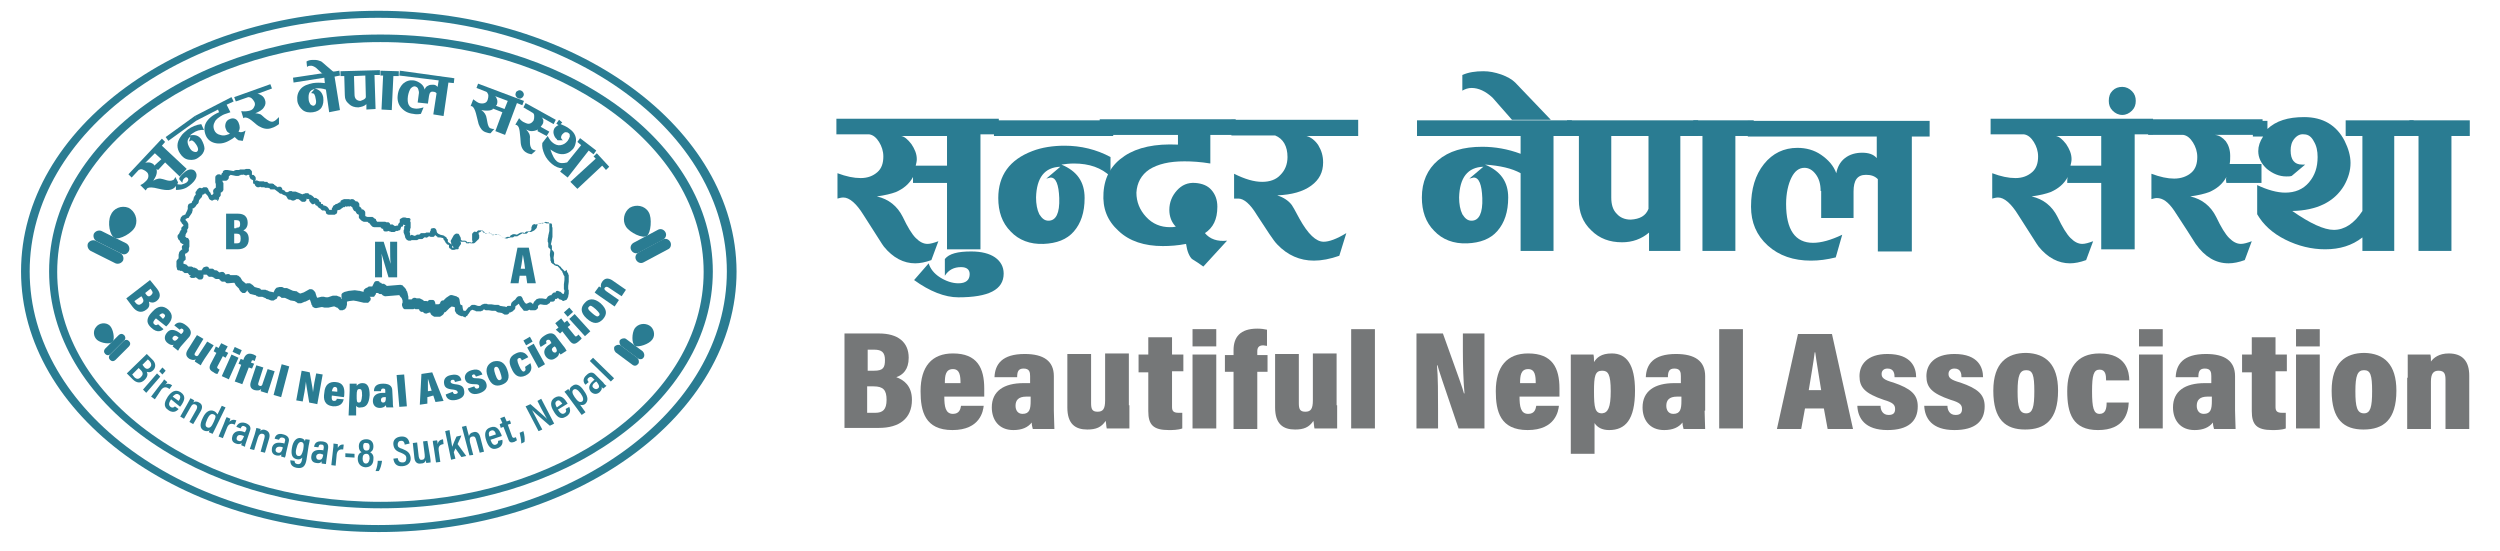 <?xml version="1.0" encoding="utf-8"?>
<!-- Generator: Adobe Illustrator 24.3.0, SVG Export Plug-In . SVG Version: 6.00 Build 0)  -->
<svg version="1.1" id="Layer_1" xmlns="http://www.w3.org/2000/svg" xmlns:xlink="http://www.w3.org/1999/xlink" x="0px" y="0px"
	 viewBox="0 0 463.3 102.1" style="enable-background:new 0 0 463.3 102.1;" xml:space="preserve">
<style type="text/css">
	.st0{fill:#2A7C92;}
	.st1{fill:#757778;}
</style>
<g>
	<g>
		<path class="st0" d="M70.1,2C33.6,2,3.9,23.7,3.9,50.3c0,26.6,29.7,48.3,66.3,48.3s66.3-21.7,66.3-48.3C136.4,23.7,106.7,2,70.1,2
			z M70.1,97.3c-35.6,0-64.6-21.1-64.6-47c0-25.9,29-47,64.6-47c35.6,0,64.6,21.1,64.6,47C134.7,76.2,105.7,97.3,70.1,97.3z"/>
	</g>
</g>
<g>
	<g>
		<path class="st0" d="M70.5,6.4C36.6,6.4,9.1,26.1,9.1,50.3s27.6,43.9,61.5,43.9c33.9,0,61.5-19.7,61.5-43.9S104.4,6.4,70.5,6.4z
			 M70.5,93c-33,0-59.9-19.1-59.9-42.6c0-23.5,26.9-42.6,59.9-42.6c33,0,59.9,19.1,59.9,42.6C130.4,73.8,103.6,93,70.5,93z"/>
	</g>
</g>
<g>
	<path class="st0" d="M25.1,41.9c-0.5,1.3-3,2.6-3.8,2.2c-1-0.4-1.4-2.9-0.8-4.2c0.5-1.3,2-1.9,3.3-1.4C25,39.1,25.6,40.6,25.1,41.9
		z"/>
	<path class="st0" d="M22.5,47l-4.6-2.3c-0.5-0.3-0.7-0.9-0.5-1.4h0c0.3-0.5,0.9-0.7,1.4-0.5l4.6,2.3c0.5,0.3,0.7,0.9,0.5,1.4h0
		C23.6,47.1,23,47.3,22.5,47z"/>
	<path class="st0" d="M21.4,48.8l-4.6-2.3c-0.5-0.3-0.7-0.9-0.5-1.4l0,0c0.3-0.5,0.9-0.7,1.4-0.5l4.6,2.3c0.5,0.3,0.7,0.9,0.5,1.4
		l0,0C22.5,48.8,21.9,49,21.4,48.8z"/>
</g>
<g>
	<path class="st0" d="M20.3,60.3c0.7,0.6,1,2.5,0.6,3c-0.4,0.6-2.2,0.3-2.9-0.3c-0.7-0.6-0.8-1.7-0.2-2.4
		C18.4,59.8,19.6,59.7,20.3,60.3z"/>
	<path class="st0" d="M23,63.1l-2.5,2.5c-0.3,0.3-0.7,0.3-1,0h0c-0.3-0.3-0.3-0.7,0-1l2.5-2.5c0.3-0.3,0.7-0.3,1,0l0,0
		C23.3,62.4,23.3,62.9,23,63.1z"/>
	<path class="st0" d="M23.9,64.2l-2.5,2.5c-0.3,0.3-0.7,0.3-1,0l0,0c-0.3-0.3-0.3-0.7,0-1l2.5-2.5c0.3-0.3,0.7-0.3,1,0l0,0
		C24.2,63.5,24.2,63.9,23.9,64.2z"/>
</g>
<g>
	<path class="st0" d="M120.9,62.9c-0.6,0.9-2.6,1.5-3.2,1.2c-0.7-0.4-0.6-2.4-0.1-3.2c0.6-0.9,1.8-1.1,2.7-0.6
		C121.2,60.8,121.5,62.1,120.9,62.9z"/>
	<path class="st0" d="M118.2,66.4l-3.1-2.3c-0.3-0.3-0.4-0.8-0.2-1.1l0,0c0.3-0.3,0.8-0.4,1.1-0.2l3.1,2.3c0.3,0.3,0.4,0.8,0.2,1.1
		v0C119.1,66.6,118.6,66.7,118.2,66.4z"/>
	<path class="st0" d="M117.2,67.6l-3.1-2.3c-0.3-0.3-0.4-0.8-0.2-1.1v0c0.3-0.3,0.8-0.4,1.1-0.2l3.1,2.3c0.3,0.3,0.4,0.8,0.2,1.1
		l0,0C118,67.8,117.6,67.9,117.2,67.6z"/>
</g>
<g>
	<path class="st0" d="M120.2,39.3c0.7,1.1,0.4,3.9-0.3,4.4c-0.8,0.6-3.2-0.6-3.9-1.7s-0.4-2.7,0.7-3.5
		C117.9,37.8,119.5,38.1,120.2,39.3z"/>
	<path class="st0" d="M122.9,44.4l-4.5,2.4c-0.5,0.3-1.1,0.1-1.4-0.4l0,0c-0.3-0.5-0.1-1.1,0.4-1.4l4.5-2.4c0.5-0.3,1.1-0.1,1.4,0.4
		v0C123.6,43.5,123.4,44.1,122.9,44.4z"/>
	<path class="st0" d="M123.8,46.2l-4.5,2.4c-0.5,0.3-1.1,0.1-1.4-0.4h0c-0.3-0.5-0.1-1.1,0.4-1.4l4.5-2.4c0.5-0.3,1.1-0.1,1.4,0.4
		l0,0C124.5,45.3,124.3,46,123.8,46.2z"/>
</g>
<g>
	<g>
		<path class="st0" d="M29,31.3c0.1,0.4,0.1,0.8-0.1,1.3c-0.1,0.2-0.3,0.6-0.5,0.9c0.6-0.4,1.2-0.5,1.8-0.3c0.6,0.2,1,0.3,1.3,0.3
			c0.3,0,0.5-0.1,0.7-0.2c0.1-0.1,0.2-0.3,0.3-0.5l0.5,1c-0.1,0.3-0.3,0.6-0.5,0.8c-0.4,0.5-1.1,0.7-1.9,0.6c-0.1,0-0.8-0.1-2-0.4
			c-0.7-0.1-1.2-0.1-1.4,0.2c-0.1,0.1-0.1,0.2-0.2,0.3l-1-1c0.5-0.2,0.8-0.5,1.1-0.8c0.3-0.3,0.4-0.6,0.4-0.9c0-0.3-0.1-0.6-0.4-0.8
			c-0.2-0.2-0.5-0.3-0.7-0.4c-0.3-0.1-0.5,0-0.7,0.1l-1.3,1.4l-0.6-0.6l6.2-6.6l0.6,0.6L30,27l4.6,4.3l-1.3,1.4l-2.7-2.6l-1.3,1.4
			C29.1,31.4,29.1,31.4,29,31.3z M29.9,29.5l-1.2-1.1l-1.8,1.8c0.2-0.1,0.4-0.1,0.7-0.1s0.6,0.2,0.8,0.3c0.1,0.1,0.2,0.2,0.2,0.3
			L29.9,29.5z"/>
		<path class="st0" d="M34.1,32c0.4-0.4,0.9-0.6,1.2-0.6c0.4,0,0.7,0.1,0.9,0.4c0.5,0.7,0.2,1.6-1.1,2.6c-0.6,0.5-1.4,0.8-2.5,0.8
			l0-1.2c0.3,0.2,0.6,0.2,1,0.2c0.4-0.1,0.7-0.2,1-0.4c0.3-0.3,0.4-0.5,0.2-0.8c-0.2-0.2-0.4-0.2-0.6,0c-0.3,0.2-0.4,0.6-0.4,0.9
			l-0.6-0.7C33.2,32.9,33.5,32.5,34.1,32z"/>
		<path class="st0" d="M31.2,26.1l-0.5-0.7l5.4-3.9l0.5,0.7L31.2,26.1z M37.8,24.1c-0.7-0.1-1.4,0.1-2.1,0.6
			c-0.2,0.1-0.4,0.3-0.5,0.4c0.9-0.2,1.6,0,2.1,0.7c0.4,0.7,0.6,1.3,0.6,1.8c-0.1,0.6-0.4,1.1-1,1.5c-0.6,0.5-1.2,0.6-1.9,0.5
			c-0.7-0.1-1.2-0.5-1.6-1.1c-0.7-1-0.7-2.1,0.1-3.2c0.3-0.5,0.8-0.9,1.3-1.3c0.7-0.5,1.6-0.9,2.5-1L37.8,24.1z M35,26.3l0.3-1
			c-0.7,0.5-0.7,1.2-0.1,2.2c0.2,0.3,0.4,0.5,0.7,0.6c0.3,0.1,0.5,0.1,0.6,0c0.3-0.2,0.3-0.7-0.2-1.4c-0.4-0.6-0.8-0.8-1-0.6
			C35.1,26.2,35,26.2,35,26.3z"/>
		<path class="st0" d="M44.2,24.4c0.4,0.2,0.8,0.1,1.3-0.2L45,26.1c-0.3,0-0.5-0.1-0.8-0.1c-0.2-0.1-0.4-0.3-0.7-0.6
			c-0.4,0.3-0.7,0.5-1.1,0.7c-0.9,0.5-1.8,0.6-2.6,0.4c-0.8-0.2-1.4-0.7-1.7-1.5c-0.3-0.8-0.3-1.6,0.1-2.3c0.4-0.7,1.2-1.4,2.4-1.9
			l-0.2-0.5l-3.9,2l-0.4-0.8l6.8-3.5l0.4,0.8l-1.3,0.6l0.7,1.4c-0.5,0.2-1,0.3-1.4,0.5c-0.7,0.4-1.3,0.8-1.5,1.3
			c-0.3,0.5-0.3,1-0.1,1.5c0.2,0.5,0.6,0.8,1.1,0.9c0.5,0.2,1,0.1,1.5-0.1c0.1,0,0.2-0.1,0.3-0.2c-0.3-0.1-0.6-0.3-0.7-0.7
			c-0.2-0.4-0.2-0.7-0.1-1.1c0.1-0.4,0.4-0.7,0.7-0.8c0.4-0.2,0.7-0.2,1-0.1c0.3,0.1,0.5,0.3,0.7,0.7C44.5,23.4,44.5,23.9,44.2,24.4
			z"/>
		<path class="st0" d="M50.4,16.4l-2.7,1c0.3,0,0.5,0.1,0.8,0.3c0.3,0.2,0.5,0.5,0.6,0.8c0.2,0.5,0.1,1-0.2,1.4
			c-0.3,0.5-0.9,0.8-1.6,1.1c0.4,0,0.7,0.1,1,0.2c0,0,0.3,0.2,0.7,0.6c0.7,0.6,1.3,0.9,1.7,0.7c0.3-0.1,0.6-0.4,1-0.8l0,1.3
			c-0.4,0.3-0.9,0.6-1.3,0.7c-0.7,0.3-1.5,0.2-2.2-0.2c-0.3-0.1-0.8-0.5-1.6-1.2c-0.5-0.4-1-0.6-1.3-0.5c-0.1,0-0.1,0.1-0.2,0.1
			l-0.4-1.3c0.7,0.1,1.2,0,1.6-0.1c0.4-0.1,0.7-0.4,0.8-0.7c0.2-0.3,0.2-0.7,0-1C46.8,18.3,46.5,18,46,18l-2.3,0.8l-0.3-0.8l6.7-2.4
			L50.4,16.4z"/>
		<path class="st0" d="M58.3,16.4c0.9,0.2,1.4,0.7,1.6,1.6c0.1,0.8,0,1.4-0.3,1.9c-0.3,0.5-0.9,0.8-1.6,0.9c-0.7,0.1-1.4,0-1.9-0.4
			c-0.5-0.4-0.9-1-1-1.7c-0.1-0.9,0.1-1.6,0.6-2.2c0.5-0.6,1.3-0.9,2.3-1.1c0.7-0.1,1.4-0.1,2.2,0l-0.1-1l-5.7,0.9l-0.1-0.9l8.6-1.3
			l0.1,0.9l-1,0.2l1,6.2L61,20.8l-0.6-4.2C59.8,16.4,59.2,16.3,58.3,16.4z M57.6,17.3l0.7-0.8c-0.9,0.2-1.2,0.8-1.1,1.9
			c0,0.4,0.2,0.7,0.3,0.9c0.2,0.2,0.4,0.3,0.6,0.3c0.4-0.1,0.6-0.5,0.4-1.3c-0.1-0.7-0.3-1.1-0.7-1C57.7,17.2,57.6,17.2,57.6,17.3z"
			/>
		<path class="st0" d="M56.8,11.4c0.3-0.2,0.7-0.3,1.2-0.3c0.3,0,0.7,0,1,0.1c0.4,0.1,0.6,0.2,0.8,0.4l2.2,1.9l-2.2,0.2l-1.2-1.1
			c-0.4-0.3-0.8-0.5-1.2-0.4c-0.2,0-0.4,0.1-0.5,0.2L56.8,11.4z"/>
		<path class="st0" d="M63.9,17.6l-0.1-3.5l-0.7,0l0-0.9l7.3-0.2l0,0.9l-1,0l0.2,6.3l-1.7,0.1l0-1c-0.4,0.4-0.9,0.5-1.5,0.6
			c-0.7,0-1.3-0.2-1.7-0.6C64.1,18.8,63.9,18.3,63.9,17.6z M67.8,18l-0.1-4l-2.1,0.1l0.1,3.4c0,0.4,0.1,0.7,0.3,0.9
			c0.2,0.2,0.5,0.3,0.8,0.3C67.3,18.5,67.7,18.4,67.8,18z"/>
		<path class="st0" d="M70.7,20.3L71,14l-0.5,0l0-0.9l3.4,0.1l0,0.9l-1,0l-0.3,6.3L70.7,20.3z"/>
		<path class="st0" d="M77.6,17.5c0.1-0.4,0-0.7-0.1-1c-0.1-0.3-0.3-0.4-0.6-0.5c-0.3,0-0.5,0.1-0.8,0.4c-0.2,0.3-0.4,0.8-0.5,1.4
			c-0.2,1.4,0.2,2.2,1.2,2.3c0.4,0.1,1,0,1.7-0.2l-0.5,1.2c-0.5,0.1-1,0.1-1.4,0c-1-0.1-1.7-0.5-2.3-1.2c-0.5-0.6-0.7-1.4-0.6-2.2
			c0.1-1,0.5-1.7,1-2.2c0.6-0.5,1.2-0.7,2-0.6c0.5,0.1,0.9,0.3,1.3,0.6c0.4,0.3,0.6,0.7,0.7,1.1c0.1-0.3,0.3-0.6,0.6-0.7
			c0.3-0.2,0.6-0.2,1-0.2c0.4,0,0.6,0.2,0.8,0.4l0.2-1.2L74,14l0.1-0.9l10.1,1.4l-0.1,0.9l-1-0.1l-0.9,6.2l-1.9-0.3l0.6-3.9
			c-0.1-0.2-0.4-0.3-0.6-0.3c-0.5-0.1-0.7,0.2-0.8,0.8l-0.2,1.4L77.4,19L77.6,17.5z"/>
		<path class="st0" d="M91.5,20.1c-0.3,0.3-0.7,0.4-1.2,0.4c-0.3,0-0.6,0-1.1-0.1c0.6,0.4,0.9,0.9,1,1.6c0.1,0.6,0.2,1.1,0.3,1.3
			c0.1,0.3,0.3,0.5,0.5,0.5c0.2,0.1,0.4,0.1,0.6,0.1l-0.7,0.8c-0.3,0-0.6-0.1-0.9-0.2c-0.6-0.2-1-0.7-1.3-1.5c0-0.1-0.2-0.7-0.5-2
			c-0.2-0.7-0.4-1.1-0.7-1.3c-0.1,0-0.2-0.1-0.3,0l0.5-1.3c0.4,0.3,0.8,0.6,1.1,0.7c0.4,0.1,0.7,0.1,1,0c0.3-0.1,0.5-0.3,0.6-0.7
			c0.1-0.3,0.1-0.5,0.1-0.8c-0.1-0.3-0.2-0.5-0.4-0.6l-1.8-0.7l0.3-0.8l8.5,3.2l-0.3,0.8l-1-0.4l-2.2,5.9l-1.8-0.7l1.3-3.5l-1.8-0.7
			C91.4,20.3,91.4,20.2,91.5,20.1z M93.5,20.2l0.6-1.5l-2.4-0.9c0.2,0.1,0.3,0.3,0.4,0.6c0.1,0.3,0.1,0.6,0,0.9
			c0,0.1-0.1,0.2-0.2,0.3L93.5,20.2z"/>
		<path class="st0" d="M96,16.8c0.2-0.1,0.4-0.1,0.6,0c0.2,0.1,0.3,0.2,0.4,0.4c0.1,0.2,0.1,0.4,0,0.6c-0.1,0.2-0.2,0.3-0.4,0.4
			s-0.4,0.1-0.6,0c-0.2-0.1-0.3-0.2-0.4-0.4c-0.1-0.2-0.1-0.4,0-0.6C95.6,17,95.8,16.9,96,16.8z"/>
		<path class="st0" d="M101.3,25.2l-1.7-0.9c0-0.1,0.1-0.2,0.1-0.3c-0.4,0.2-0.8,0.3-1.2,0.3c-0.3,0-0.6-0.1-1-0.3
			c0.5,0.5,0.8,1,0.7,1.7c0,0.6,0,1.1,0.1,1.4c0.1,0.3,0.2,0.5,0.4,0.6c0.1,0.1,0.3,0.1,0.6,0.2l-0.8,0.7c-0.3-0.1-0.6-0.1-0.9-0.3
			c-0.6-0.3-1-0.9-1.1-1.8c0-0.5-0.1-1.2-0.2-2.2c-0.1-0.6-0.2-0.9-0.5-1.1c-0.1,0-0.2-0.1-0.3-0.1l0.7-1.2c0.3,0.4,0.7,0.7,1,0.8
			c0.4,0.2,0.7,0.3,1,0.2c0.3-0.1,0.5-0.3,0.7-0.6C99,22,99,21.8,99,21.5c0-0.3-0.1-0.5-0.3-0.6L97,19.9l0.4-0.8l5.6,3.1l-0.4,0.8
			l-2.3-1.3c0.2,0.1,0.3,0.3,0.4,0.6c0,0.3,0,0.5-0.2,0.8c-0.1,0.1-0.2,0.3-0.3,0.4l1.6,0.9L101.3,25.2z"/>
		<path class="st0" d="M105.7,24c0.8,0.6,1.2,1.5,1,2.4c-0.1,0.5-0.2,0.8-0.5,1.2c-0.3,0.3-0.6,0.6-1.1,0.8c-1,0.4-2,0.1-3.1-0.7
			c0.4,1.2,0.8,1.9,1.2,2.2c0.5,0.4,1.1,0.4,1.9,0.2l2.6-3.2l-0.7-0.6l0.5-0.7l3,2.3l-0.5,0.7l-0.9-0.7l-3.9,5l-1.4-1.1l0.5-0.6
			c-0.7,0-1.4-0.3-2-0.8c-0.6-0.5-1.1-1.1-1.4-1.8c-0.3-0.7-0.5-1.4-0.4-2.1l1-1.3c0.3,0.6,0.6,1,1,1.3c0.4,0.3,0.9,0.5,1.4,0.4
			c0.5-0.1,0.9-0.3,1.3-0.8c0.2-0.3,0.3-0.5,0.4-0.8c0-0.3,0-0.5-0.2-0.6c-0.2-0.2-0.4-0.2-0.6-0.2c-0.2,0-0.4,0.2-0.6,0.4
			c-0.3,0.4-0.3,0.7,0,1c0,0,0.1,0.1,0.2,0.1l-1,0c-0.1,0-0.2-0.1-0.2-0.2c-0.3-0.2-0.5-0.6-0.6-1c-0.1-0.4,0-0.8,0.2-1.1
			c0.2-0.2,0.4-0.4,0.7-0.5l-0.4-0.3l0.5-0.7l0.6,0.5l-0.3,0.3C104.3,23.2,105,23.4,105.7,24z"/>
		<path class="st0" d="M105.7,33.7l4.7-4.3L110,29l0.6-0.6l2.3,2.5l-0.6,0.6l-0.7-0.8L107,35L105.7,33.7z"/>
	</g>
</g>
<g>
	<g>
		<path class="st0" d="M27.8,51.9l1.3,1.6c0.7,0.9,0.7,1.7-0.1,2.3c-0.6,0.4-1,0.3-1.4,0.1c0.1,0.5,0.2,1-0.5,1.5
			c-0.9,0.7-1.8,0.4-2.5-0.5l-1.2-1.6L27.8,51.9z M24.9,55.8l0.3,0.4c0.3,0.3,0.6,0.4,1,0.1c0.4-0.3,0.5-0.6,0.2-1.1l-0.2-0.3
			L24.9,55.8z M27.1,54.6c0.3,0.4,0.6,0.4,0.9,0.1c0.3-0.3,0.4-0.5,0.1-0.9l-0.2-0.3l-1,0.8L27.1,54.6z"/>
		<path class="st0" d="M28.9,59c-0.4,0.4-0.7,0.8-0.3,1.1c0.3,0.3,0.5,0.1,0.7,0l1,0.9c-0.2,0.2-1.1,0.9-2.3-0.3
			c-1.2-1.1-0.6-2.1,0.3-3c1-1.1,2-1.1,2.9-0.3c1,1,0.7,1.9-0.1,2.8c-0.1,0.1-0.3,0.3-0.3,0.3L28.9,59z M30.2,59.1
			c0.3-0.3,0.6-0.6,0.2-0.9c-0.3-0.3-0.6,0-0.9,0.2L30.2,59.1z"/>
		<path class="st0" d="M33.6,64.1c-0.2,0.2-0.5,0.7-0.6,0.9l-1-0.8c0-0.1,0.1-0.2,0.2-0.3c-0.4,0.1-0.7,0-1.1-0.3
			c-0.7-0.5-0.7-1.3-0.2-1.9c0.6-0.8,1.4-0.7,2.4,0c0.1,0.1,0.2,0.2,0.3,0.2l0.3-0.3c0.1-0.2,0.2-0.4,0-0.6
			c-0.3-0.2-0.4-0.1-0.6,0.1l-1-0.8c0.5-0.6,1.2-0.8,2.2,0c0.9,0.7,1.1,1.4,0.6,2.1L33.6,64.1z M33.1,62.6c-0.1-0.1-0.1-0.1-0.2-0.2
			c-0.4-0.3-0.6-0.2-0.8,0c-0.2,0.2-0.2,0.4,0,0.6c0.3,0.3,0.6,0.1,0.9-0.3L33.1,62.6z"/>
		<path class="st0" d="M37.9,66.5c-0.4,0.6-0.6,1-0.7,1.2l-1.1-0.7c0-0.1,0.1-0.3,0.2-0.4c-0.4,0.2-0.8,0.1-1.2-0.1
			c-0.6-0.4-0.8-0.9-0.3-1.7l1.7-2.7l1.2,0.7l-1.5,2.5c-0.2,0.3-0.2,0.5,0,0.6c0.3,0.2,0.5,0.1,0.7-0.3l1.5-2.3l1.2,0.7L37.9,66.5z"
			/>
		<path class="st0" d="M40,64.2l0.5,0.3l0.5-0.9l1.2,0.6l-0.5,0.9l0.6,0.3l-0.5,0.9L41.3,66l-1,1.9c-0.1,0.2-0.1,0.3,0.2,0.5
			c0.1,0,0.1,0.1,0.2,0.1l-0.4,0.8c-0.3,0-0.6-0.2-0.7-0.3c-0.8-0.4-0.9-0.8-0.6-1.5l1.1-2.1l-0.5-0.3L40,64.2z"/>
		<path class="st0" d="M42.9,65.7l1.3,0.6l-1.8,4l-1.3-0.6L42.9,65.7z M43.5,64.3l1.3,0.6l-0.4,0.9l-1.3-0.6L43.5,64.3z"/>
		<path class="st0" d="M43.5,70.7l1.2-3.1l-0.5-0.2l0.4-0.9l0.5,0.2l0.1-0.3c0.3-0.7,0.8-1.1,1.8-0.7c0.2,0.1,0.4,0.2,0.5,0.3
			l-0.3,0.9c-0.1,0-0.1-0.1-0.2-0.1c-0.2-0.1-0.4,0-0.4,0.2l-0.1,0.2l0.6,0.2l-0.4,0.9l-0.6-0.2l-1.2,3.1L43.5,70.7z"/>
		<path class="st0" d="M50,71.6c-0.2,0.7-0.4,1.1-0.4,1.3l-1.3-0.4c0-0.1,0.1-0.3,0.1-0.4c-0.3,0.3-0.7,0.3-1.2,0.2
			c-0.7-0.2-1-0.7-0.7-1.6l1-3l1.3,0.4l-0.9,2.8c-0.1,0.3-0.1,0.5,0.2,0.6c0.3,0.1,0.5,0,0.6-0.5l0.9-2.6l1.3,0.4L50,71.6z"/>
		<path class="st0" d="M50.7,73.2l1.5-5.7l1.4,0.4l-1.5,5.7L50.7,73.2z"/>
		<path class="st0" d="M54.9,74.2l1-5.5l1.5,0.3c0.5,2.8,0.6,3.4,0.6,3.7l0,0c0.1-0.7,0.2-1.6,0.4-2.5l0.2-1l1.2,0.2l-1,5.5
			l-1.5-0.3c-0.5-3-0.6-3.6-0.6-3.9l0,0c-0.1,0.7-0.2,1.7-0.4,2.6l-0.2,1.1L54.9,74.2z"/>
		<path class="st0" d="M61.5,73.3c-0.1,0.6,0,1,0.4,1c0.4,0,0.5-0.2,0.5-0.4l1.3,0.1c-0.1,0.3-0.3,1.4-2,1.3
			c-1.6-0.2-1.8-1.3-1.6-2.5c0.1-1.5,0.9-2.1,2.1-2c1.4,0.1,1.7,1.1,1.6,2.3c0,0.1,0,0.4-0.1,0.5L61.5,73.3z M62.5,72.6
			c0-0.4,0.1-0.8-0.4-0.9c-0.4,0-0.5,0.4-0.6,0.8L62.5,72.6z"/>
		<path class="st0" d="M66,75.2L66,77L64.6,77l0.2-4.6c0-0.6,0-1,0-1.3l1.3,0c0,0.1,0,0.3,0,0.4c0.2-0.2,0.4-0.5,1.1-0.5
			c0.9,0,1.3,0.7,1.3,2.2c-0.1,1.7-0.7,2.3-1.6,2.3C66.5,75.6,66.2,75.5,66,75.2z M67.1,73.3c0-1-0.1-1.2-0.5-1.2
			c-0.4,0-0.5,0.3-0.5,1.2c0,1,0,1.3,0.4,1.3C66.9,74.6,67,74.3,67.1,73.3z"/>
		<path class="st0" d="M72.8,74.4c0,0.3,0,0.9,0.1,1.1l-1.3,0c0-0.1-0.1-0.3-0.1-0.4c-0.2,0.3-0.6,0.5-1.1,0.5
			c-0.9,0-1.3-0.6-1.3-1.3c0-1,0.7-1.5,1.9-1.5c0.1,0,0.3,0,0.4,0l0-0.4c0-0.2,0-0.4-0.4-0.4c-0.3,0-0.4,0.2-0.4,0.5l-1.3,0
			c0-0.8,0.4-1.4,1.7-1.4c1.1,0,1.7,0.4,1.7,1.3L72.8,74.4z M71.5,73.6c-0.1,0-0.2,0-0.3,0c-0.5,0-0.6,0.3-0.6,0.5
			c0,0.3,0.1,0.5,0.4,0.5c0.4,0,0.5-0.3,0.5-0.8L71.5,73.6z"/>
		<path class="st0" d="M74,75.4l-0.5-5.9l1.4-0.1l0.5,5.9L74,75.4z"/>
		<path class="st0" d="M79.2,73.6l0,1.2l-1.4,0.2l0.3-5.7l2-0.3l2.1,5.3l-1.5,0.2l-0.4-1.2L79.2,73.6z M80,72.4
			c-0.3-0.8-0.5-1.7-0.7-2.2l0,0c0,0.5,0,1.4,0,2.3L80,72.4z"/>
		<path class="st0" d="M83.9,72.6c0.1,0.3,0.2,0.5,0.6,0.4c0.3-0.1,0.4-0.2,0.3-0.4c-0.1-0.2-0.2-0.3-0.8-0.4
			c-1.2-0.1-1.6-0.4-1.7-1.1c-0.1-0.6,0.1-1.4,1.3-1.6c1.4-0.3,1.8,0.4,1.9,1l-1.2,0.3c0-0.2-0.1-0.5-0.5-0.4
			c-0.2,0-0.3,0.2-0.3,0.4c0.1,0.2,0.2,0.3,0.8,0.4c1.1,0.1,1.6,0.4,1.7,1.1c0.2,0.9-0.2,1.5-1.4,1.8c-1.3,0.3-1.9-0.3-2-1
			L83.9,72.6z"/>
		<path class="st0" d="M87.9,71.6c0.1,0.3,0.3,0.5,0.6,0.4c0.3-0.1,0.3-0.2,0.3-0.5c-0.1-0.2-0.2-0.3-0.8-0.3
			c-1.2,0-1.6-0.3-1.8-0.9c-0.2-0.6,0.1-1.4,1.2-1.7c1.4-0.4,1.8,0.3,2,0.8l-1.2,0.4c-0.1-0.2-0.2-0.5-0.5-0.4
			c-0.2,0.1-0.3,0.2-0.2,0.4c0.1,0.2,0.2,0.3,0.8,0.3c1.1,0,1.6,0.3,1.8,0.9c0.3,0.8-0.1,1.5-1.3,1.9c-1.3,0.4-1.9-0.2-2.1-0.9
			L87.9,71.6z"/>
		<path class="st0" d="M94,68.5c0.6,1.6,0.1,2.4-1,2.8c-1.1,0.4-2,0.1-2.6-1.5c-0.6-1.5,0-2.4,1-2.8C92.6,66.7,93.5,67.1,94,68.5z
			 M91.8,69.4c0.3,0.9,0.6,1.2,0.9,1c0.4-0.1,0.3-0.5,0-1.4c-0.3-0.9-0.5-1.1-0.9-1C91.5,68.2,91.5,68.5,91.8,69.4z"/>
		<path class="st0" d="M98.3,67.3c0.2,0.6,0.5,1.6-0.9,2.3c-1.3,0.6-2.1-0.1-2.6-1.3c-0.6-1.2-0.5-2.2,0.8-2.8
			c1.4-0.7,2.1,0.3,2.3,0.7l-1.2,0.6c-0.1-0.3-0.3-0.6-0.6-0.4c-0.3,0.1-0.3,0.5,0.1,1.4c0.4,0.9,0.7,1.2,1,1
			c0.3-0.2,0.2-0.5,0.1-0.8L98.3,67.3z"/>
		<path class="st0" d="M97,63.1l1.2-0.7l0.5,0.9L97.5,64L97,63.1z M97.7,64.4l1.2-0.7l2.1,3.8l-1.2,0.7L97.7,64.4z"/>
		<path class="st0" d="M104.4,64.1c0.2,0.2,0.5,0.7,0.6,0.9l-1.1,0.7c-0.1-0.1-0.2-0.2-0.3-0.3c0,0.4-0.2,0.7-0.7,1
			c-0.7,0.5-1.4,0.2-1.8-0.4c-0.5-0.8-0.2-1.6,0.8-2.2c0.1-0.1,0.2-0.2,0.3-0.2l-0.2-0.4c-0.1-0.2-0.3-0.3-0.6-0.2
			c-0.3,0.2-0.2,0.4-0.1,0.6l-1.1,0.7c-0.4-0.7-0.4-1.4,0.7-2.1c0.9-0.6,1.7-0.6,2.2,0.2L104.4,64.1z M102.8,64.2
			c-0.1,0-0.1,0.1-0.2,0.1c-0.4,0.3-0.4,0.5-0.2,0.8c0.1,0.2,0.4,0.3,0.6,0.2c0.3-0.2,0.2-0.5,0-0.9L102.8,64.2z"/>
		<path class="st0" d="M103,61.1l0.5-0.4l-0.6-0.8l1.1-0.9l0.6,0.8l0.5-0.4l0.6,0.8l-0.5,0.4l1.3,1.6c0.1,0.2,0.3,0.2,0.5,0
			c0.1-0.1,0.1-0.1,0.2-0.2l0.6,0.7c-0.1,0.2-0.4,0.4-0.6,0.6c-0.7,0.6-1.1,0.5-1.6-0.1l-1.4-1.8l-0.4,0.4L103,61.1z"/>
		<path class="st0" d="M104.5,57.9l1-0.9l0.7,0.8l-1,0.9L104.5,57.9z M105.5,59.1l1-0.9l2.9,3.2l-1,0.9L105.5,59.1z"/>
		<path class="st0" d="M111.3,56.2c1.3,1.2,1.2,2.1,0.4,3c-0.8,0.8-1.7,1-3-0.2c-1.2-1.1-1.1-2.1-0.3-2.9
			C109.1,55.3,110.1,55.2,111.3,56.2z M109.7,58c0.7,0.6,1,0.8,1.3,0.5c0.3-0.3,0-0.6-0.6-1.2c-0.7-0.6-1-0.8-1.2-0.5
			C108.8,57.1,109,57.4,109.7,58z"/>
		<path class="st0" d="M111.3,55c-0.7-0.5-0.9-0.6-1.1-0.8l0.8-1.1c0.1,0,0.2,0.1,0.4,0.2c-0.1-0.2-0.1-0.7,0.2-1.1
			c0.5-0.7,1.1-0.7,1.8-0.3l2.6,1.8l-0.8,1.2l-2.4-1.6c-0.3-0.2-0.5-0.2-0.7,0c-0.2,0.2-0.1,0.4,0.3,0.7l2.3,1.6l-0.8,1.2L111.3,55z
			"/>
	</g>
</g>
<g>
	<g>
		<path class="st0" d="M27.2,65.6l1.1,1.1c0.6,0.6,0.6,1.4,0.1,1.9c-0.5,0.5-0.9,0.4-1.2,0.3c0.2,0.4,0.2,0.9-0.4,1.5
			c-0.7,0.7-1.5,0.6-2.2-0.1l-1.1-1.1L27.2,65.6z M24.5,69.4l0.4,0.5c0.4,0.4,0.8,0.4,1.2,0c0.4-0.4,0.5-0.8,0-1.3l-0.4-0.4
			L24.5,69.4z M26.7,68c0.4,0.5,0.8,0.4,1.1,0.1c0.3-0.3,0.3-0.7,0-1.1l-0.4-0.4l-1,1L26.7,68z"/>
		<path class="st0" d="M29.1,69.2l0.6,0.6l-2.6,3l-0.6-0.6L29.1,69.2z M30.1,68.1l0.6,0.6l-0.6,0.7l-0.6-0.6L30.1,68.1z"/>
		<path class="st0" d="M29.6,71.4c0.4-0.5,0.7-0.8,0.8-1.1l0.6,0.5c0,0.1-0.1,0.2-0.4,0.5c0.4-0.3,0.9-0.2,1.3,0.1l-0.5,0.7
			c-0.5-0.4-1-0.5-1.5,0.1L28.7,74L28,73.5L29.6,71.4z"/>
		<path class="st0" d="M31.7,74c-0.3,0.5-0.6,1-0.1,1.4c0.4,0.3,0.8,0,0.8-0.1l0.7,0.5c-0.1,0.1-0.8,1-1.9,0.2
			c-1.1-0.7-0.6-1.7-0.1-2.5c0.7-1,1.5-1.4,2.4-0.8c1,0.7,0.7,1.5,0.1,2.4c-0.1,0.1-0.2,0.2-0.2,0.3L31.7,74z M33.1,74.3
			c0.3-0.4,0.5-0.9,0-1.2c-0.5-0.3-0.9,0.2-1.1,0.4L33.1,74.3z"/>
		<path class="st0" d="M34.7,74.9c0.4-0.7,0.5-0.9,0.6-1.1l0.7,0.4c0,0.1-0.1,0.2-0.2,0.4c0.2-0.2,0.6-0.3,1.1,0
			c0.6,0.3,0.7,0.9,0.3,1.6l-1.4,2.4l-0.7-0.4l1.3-2.3c0.2-0.4,0.2-0.7-0.1-0.9c-0.4-0.2-0.7-0.1-1,0.5l-1.2,2.1l-0.7-0.4L34.7,74.9
			z"/>
		<path class="st0" d="M41.8,75.5l-1.9,3.9c-0.2,0.4-0.4,0.8-0.5,1l-0.7-0.3c0-0.1,0.1-0.3,0.2-0.4c-0.2,0.2-0.6,0.3-1.1,0.1
			c-0.8-0.4-0.8-1.2-0.2-2.4c0.5-1.1,1.3-1.6,2.1-1.2c0.4,0.2,0.5,0.5,0.6,0.6l0.8-1.6L41.8,75.5z M38.4,77.7
			c-0.4,0.9-0.4,1.3,0,1.5c0.5,0.2,0.8-0.1,1.2-1c0.4-0.9,0.5-1.2,0-1.4C39.2,76.6,38.8,76.8,38.4,77.7z"/>
		<path class="st0" d="M41.5,78.5c0.2-0.6,0.4-1,0.5-1.2l0.7,0.3c0,0.1-0.1,0.2-0.2,0.6c0.3-0.4,0.8-0.5,1.3-0.3l-0.3,0.8
			c-0.6-0.3-1.1-0.2-1.4,0.5l-0.8,2l-0.8-0.3L41.5,78.5z"/>
		<path class="st0" d="M45.6,82c-0.1,0.2-0.2,0.6-0.2,0.8l-0.7-0.3c0-0.1,0.1-0.3,0.1-0.4c-0.2,0.2-0.6,0.3-1.1,0.1
			c-0.8-0.3-0.8-0.9-0.6-1.5c0.3-0.7,1-1,2-0.7c0.1,0.1,0.3,0.1,0.3,0.1l0.2-0.4c0.1-0.2,0.2-0.5-0.3-0.7c-0.4-0.2-0.6,0.1-0.7,0.4
			l-0.8-0.3c0.2-0.5,0.7-1,1.7-0.7c0.8,0.3,1.1,0.8,0.8,1.5L45.6,82z M45.2,80.8c-0.1,0-0.2-0.1-0.3-0.1c-0.6-0.2-0.9,0-1,0.3
			c-0.1,0.3-0.1,0.6,0.3,0.7c0.5,0.2,0.7-0.1,1-0.8L45.2,80.8z"/>
		<path class="st0" d="M47.2,80.5c0.2-0.8,0.3-1,0.3-1.2l0.8,0.2c0,0.1,0,0.3-0.1,0.4c0.2-0.2,0.5-0.4,1-0.2
			c0.6,0.2,0.9,0.7,0.7,1.5l-0.8,2.7l-0.8-0.2l0.7-2.5c0.1-0.4,0.1-0.7-0.3-0.8c-0.4-0.1-0.7,0.1-0.9,0.7l-0.7,2.3l-0.8-0.2
			L47.2,80.5z"/>
		<path class="st0" d="M53,84c0,0.2-0.1,0.6-0.2,0.8l-0.7-0.2c0-0.1,0-0.3,0.1-0.4c-0.2,0.2-0.5,0.3-1,0.2c-0.8-0.2-0.9-0.8-0.8-1.4
			c0.2-0.8,0.8-1.1,1.9-0.9c0.2,0,0.3,0.1,0.4,0.1l0.1-0.4c0.1-0.2,0.1-0.6-0.4-0.7c-0.5-0.1-0.6,0.2-0.7,0.4l-0.8-0.2
			c0.1-0.6,0.6-1.1,1.6-0.8c0.8,0.2,1.2,0.7,1,1.4L53,84z M52.4,82.9c-0.1,0-0.2-0.1-0.3-0.1c-0.6-0.1-0.9,0.1-1,0.4
			c-0.1,0.3,0,0.6,0.4,0.7c0.5,0.1,0.7-0.2,0.9-0.9L52.4,82.9z"/>
		<path class="st0" d="M56.8,85.2c-0.2,1.1-0.6,1.7-1.8,1.5c-1.1-0.2-1.2-0.9-1.2-1.4l0.8,0.1c0,0.2,0,0.5,0.5,0.6
			c0.6,0.1,0.8-0.3,0.9-1l0-0.2c-0.2,0.3-0.6,0.4-1,0.3c-0.9-0.2-1.1-0.9-0.9-2.1c0.2-1.3,0.9-2,1.7-1.8c0.5,0.1,0.7,0.4,0.7,0.6
			c0-0.1,0.1-0.3,0.1-0.4l0.8,0.1c0,0.2-0.1,0.6-0.2,1.1L56.8,85.2z M54.9,83.2c-0.2,0.8,0,1.3,0.4,1.3c0.5,0.1,0.7-0.4,0.9-1.2
			c0.1-0.8,0.2-1.3-0.4-1.4C55.4,81.9,55.1,82.3,54.9,83.2z"/>
		<path class="st0" d="M60.5,85.2c0,0.2-0.1,0.6-0.1,0.8l-0.8-0.1c0-0.1,0-0.3,0-0.4c-0.2,0.3-0.5,0.4-1,0.3c-0.8-0.1-1-0.7-0.9-1.3
			c0.1-0.8,0.7-1.2,1.8-1.1c0.2,0,0.3,0,0.4,0.1l0.1-0.5c0-0.3,0-0.6-0.4-0.6c-0.5-0.1-0.5,0.2-0.6,0.5l-0.8-0.1
			c0.1-0.6,0.4-1.1,1.5-1c0.9,0.1,1.2,0.5,1.1,1.3L60.5,85.2z M59.8,84.2c-0.1,0-0.2,0-0.3-0.1c-0.6-0.1-0.9,0.2-0.9,0.5
			c0,0.3,0.1,0.6,0.5,0.6c0.5,0.1,0.7-0.3,0.8-0.9L59.8,84.2z"/>
		<path class="st0" d="M61.7,83.5c0.1-0.6,0.1-1.1,0.1-1.3l0.8,0.1c0,0.1,0,0.3,0,0.7c0.2-0.4,0.6-0.7,1.1-0.6l-0.1,0.9
			c-0.7-0.1-1.1,0.2-1.2,0.9l-0.2,2.1l-0.8-0.1L61.7,83.5z"/>
		<path class="st0" d="M65.7,84.1l0,0.7l-1.7-0.1l0-0.7L65.7,84.1z"/>
		<path class="st0" d="M66.3,85c0-0.8,0.4-1.1,0.7-1.2c-0.3-0.2-0.5-0.5-0.5-1.1c0-0.8,0.5-1.3,1.4-1.3c0.8,0,1.3,0.5,1.3,1.3
			c0,0.7-0.3,1-0.6,1.1c0.3,0.2,0.7,0.5,0.6,1.3c0,0.9-0.5,1.5-1.5,1.5C66.8,86.5,66.3,85.9,66.3,85z M68.5,85
			c0-0.6-0.2-0.9-0.6-0.9c-0.5,0-0.7,0.3-0.7,0.9c0,0.5,0.2,0.9,0.6,0.9C68.2,85.9,68.4,85.6,68.5,85z M67.3,82.7
			c0,0.5,0.2,0.8,0.6,0.8c0.4,0,0.6-0.2,0.6-0.7c0-0.4-0.1-0.7-0.6-0.7C67.4,82,67.3,82.3,67.3,82.7z"/>
		<path class="st0" d="M69.6,87.3c0.3-0.7,0.4-1.5,0.4-1.9l0.8,0c-0.1,0.7-0.3,1.5-0.6,1.9L69.6,87.3z"/>
		<path class="st0" d="M73.7,84.9c0.1,0.5,0.3,0.8,0.9,0.8c0.5,0,0.7-0.3,0.7-0.8c0-0.5-0.3-0.7-1-1c-0.9-0.3-1.3-0.7-1.4-1.5
			c-0.1-0.8,0.4-1.4,1.4-1.5c1.2-0.1,1.5,0.7,1.6,1.3L75,82.4c0-0.3-0.2-0.8-0.7-0.7c-0.4,0-0.6,0.3-0.6,0.7c0,0.4,0.2,0.6,0.9,0.8
			c1,0.4,1.4,0.8,1.5,1.6c0.1,0.8-0.4,1.5-1.5,1.6c-1.2,0.1-1.6-0.6-1.7-1.4L73.7,84.9z"/>
		<path class="st0" d="M79.7,84.6c0.1,0.5,0.1,0.9,0.1,1.1l-0.8,0.1c0-0.1-0.1-0.3-0.1-0.5c-0.1,0.4-0.4,0.6-0.9,0.6
			c-0.5,0.1-1.1-0.1-1.2-1l-0.3-2.8l0.8-0.1l0.3,2.6c0.1,0.4,0.2,0.7,0.6,0.6c0.4,0,0.6-0.3,0.5-1l-0.3-2.4l0.8-0.1L79.7,84.6z"/>
		<path class="st0" d="M80.4,83c-0.1-0.6-0.2-1-0.2-1.3l0.8-0.1c0,0.1,0.1,0.2,0.1,0.7c0.1-0.5,0.4-0.8,1-0.9l0.1,0.9
			c-0.7,0.1-1,0.4-0.9,1.2l0.3,2.1l-0.8,0.1L80.4,83z"/>
		<path class="st0" d="M83.8,82.8c0.2-0.5,0.5-1.3,0.8-1.9l0.9-0.2c-0.2,0.6-0.5,1.1-0.7,1.6l1.6,2.2l-0.9,0.2c0,0-1.1-1.6-1.1-1.6
			c-0.1,0.2-0.2,0.5-0.3,0.7l0.3,1.2l-0.8,0.2l-1.1-5.3l0.8-0.2L83.8,82.8z"/>
		<path class="st0" d="M86.4,78.9l0.5,1.9c0.1-0.3,0.3-0.6,0.8-0.7c0.6-0.2,1.1,0.1,1.3,0.9l0.7,2.7l-0.8,0.2l-0.7-2.5
			c-0.1-0.4-0.3-0.6-0.7-0.5c-0.5,0.1-0.5,0.5-0.4,1.1l0.6,2.3L87,84.4l-1.4-5.3L86.4,78.9z"/>
		<path class="st0" d="M90.9,81.5c0.2,0.6,0.5,1.1,1,0.9c0.5-0.2,0.4-0.6,0.4-0.7l0.8-0.2c0,0.1,0.3,1.2-1,1.6
			c-1.2,0.4-1.7-0.6-2-1.5c-0.4-1.2-0.2-2.1,0.8-2.4c1.1-0.4,1.6,0.4,2,1.3c0,0.1,0.1,0.3,0.1,0.3L90.9,81.5z M91.9,80.5
			c-0.1-0.5-0.4-0.9-0.9-0.7c-0.6,0.2-0.4,0.9-0.3,1.1L91.9,80.5z"/>
		<path class="st0" d="M92.6,78.6l0.5-0.2l-0.4-0.9l0.8-0.3l0.4,0.9l0.6-0.2l0.2,0.6l-0.6,0.2l0.8,2.2c0.1,0.2,0.2,0.3,0.5,0.2
			c0.1,0,0.2-0.1,0.2-0.1l0.2,0.6c-0.1,0.1-0.4,0.2-0.5,0.3c-0.6,0.2-0.9,0.1-1.1-0.5l-0.9-2.3l-0.5,0.2L92.6,78.6z"/>
		<path class="st0" d="M96.6,82.2c0-0.7-0.2-1.5-0.3-2l0.7-0.3c0.2,0.7,0.3,1.5,0.2,2L96.6,82.2z"/>
		<path class="st0" d="M99.8,79.9l-2.4-4.6l0.9-0.4c2.5,2.2,3,2.6,3.1,2.8l0,0c-0.3-0.6-0.7-1.2-1.1-2l-0.7-1.4l0.7-0.4l2.4,4.6
			l-0.8,0.4c-2.7-2.3-3.1-2.7-3.3-2.9l0,0c0.3,0.6,0.7,1.3,1.1,2.1l0.8,1.5L99.8,79.9z"/>
		<path class="st0" d="M103.4,75.9c0.3,0.5,0.7,1,1.2,0.7c0.5-0.3,0.3-0.7,0.2-0.8l0.7-0.4c0,0.1,0.6,1.1-0.6,1.8
			c-1.1,0.7-1.8-0.1-2.3-1c-0.7-1.1-0.6-2,0.2-2.5c1-0.6,1.7,0,2.2,0.8c0.1,0.1,0.1,0.2,0.2,0.3L103.4,75.9z M104.2,74.8
			c-0.3-0.4-0.6-0.8-1-0.5c-0.5,0.3-0.2,0.9,0,1.2L104.2,74.8z"/>
		<path class="st0" d="M107.5,75l1,1.4l-0.7,0.5l-2.5-3.4c-0.3-0.4-0.5-0.7-0.7-0.9l0.7-0.5c0.1,0.1,0.2,0.2,0.3,0.4
			c-0.1-0.3,0-0.7,0.5-1c0.6-0.5,1.4-0.2,2.1,0.9c0.9,1.2,0.8,2,0.2,2.5C108.1,75.1,107.7,75.1,107.5,75z M107.6,72.9
			c-0.6-0.8-1-0.9-1.3-0.7c-0.4,0.3-0.2,0.8,0.2,1.4c0.5,0.7,0.9,1.1,1.4,0.8C108.2,74.1,108.1,73.6,107.6,72.9z"/>
		<path class="st0" d="M111.8,70.9c0.1,0.2,0.4,0.5,0.6,0.6l-0.6,0.5c-0.1,0-0.2-0.2-0.3-0.3c0.1,0.3,0,0.6-0.4,1
			c-0.6,0.5-1.2,0.3-1.6-0.1c-0.5-0.6-0.4-1.3,0.4-2c0.1-0.1,0.2-0.2,0.3-0.2l-0.3-0.3c-0.2-0.2-0.4-0.4-0.8-0.1
			c-0.4,0.3-0.2,0.6,0,0.8l-0.6,0.5c-0.4-0.4-0.6-1.1,0.2-1.8c0.6-0.6,1.2-0.6,1.7,0L111.8,70.9z M110.5,70.7
			c-0.1,0.1-0.2,0.1-0.3,0.2c-0.5,0.4-0.5,0.8-0.2,1c0.2,0.2,0.5,0.3,0.8,0.1c0.4-0.3,0.2-0.7-0.2-1.2L110.5,70.7z"/>
		<path class="st0" d="M113.2,70.7l-3.9-3.8l0.6-0.6l3.9,3.8L113.2,70.7z"/>
	</g>
</g>
<path class="st0" d="M86.2,58.8c-0.1,0-0.1,0-0.2-0.1l-0.1,0c-0.1,0-0.1-0.1-0.1-0.1l-0.1,0c-0.1,0-0.1,0-0.2,0L85,58.4
	c0,0-0.1,0-0.1-0.1l-0.2-0.1c-0.1,0-0.1-0.1-0.1-0.1l-0.2-0.3c0-0.1-0.1-0.1-0.1-0.2L84.3,57l-0.1-0.1l-0.5-0.1l-0.4,0.3l-0.5,0.5
	c0,0,0,0-0.1,0.1l-0.1,0.1c-0.1,0.1-0.2,0.1-0.3,0.1h0l0,0.1c0,0.1-0.1,0.1-0.1,0.2l-0.1,0.1c0,0-0.1,0.1-0.1,0.1l-0.3,0.2
	c0,0-0.1,0-0.1,0.1l-0.1,0c0,0-0.1,0-0.1,0l-0.8,0c-0.1,0-0.2,0-0.3-0.1l-0.3-0.2c-0.1-0.1-0.2-0.2-0.2-0.3l-0.1-0.2L79.3,58
	c-0.1,0-0.1,0.1-0.2,0.1l-0.2,0c-0.2,0-0.4-0.1-0.5-0.3h0c0,0-0.1,0-0.1,0l-0.2,0c-0.1,0-0.2-0.1-0.3-0.2l-0.1-0.1c0,0,0,0,0-0.1
	l-0.1-0.1l-0.1,0l-0.4,0c0,0-0.1,0-0.1,0l-0.2-0.1c0,0,0,0,0,0c-0.1,0-0.1,0.1-0.2,0.1l-0.1,0c0,0-0.1,0-0.1,0l-1.1,0c0,0,0,0,0,0
	c-0.1,0-0.1,0-0.2,0l-0.1,0c-0.1,0-0.2-0.1-0.3-0.2l-0.1-0.2c0-0.1-0.1-0.2-0.1-0.3l0-0.2c0,0,0-0.1,0-0.1l0.1-0.2l0-0.1l0-0.3
	l-0.1-0.3l-0.1-0.2l-0.2-0.2L74,54.7l-0.1,0l-2.4,0.2c-0.1,0-0.1,0-0.2,0l-0.2-0.1c-0.1,0-0.1,0-0.2-0.1l-0.2-0.2c0,0,0,0,0,0
	c-0.1,0-0.1,0-0.2,0l-0.1,0c-0.1,0-0.3-0.1-0.3-0.2L70,54.3l-0.1,0c0,0-0.1,0-0.1,0l-0.1,0c0,0,0,0,0,0l-0.1,0.3c0,0,0,0.1-0.1,0.1
	l-0.1,0.2c-0.1,0.1-0.1,0.1-0.2,0.1L68.9,55c0,0-0.1,0-0.1,0l-0.3,0l0.1,0.1c0,0,0,0.1,0.1,0.1l0,0.1c0,0.2,0,0.4-0.2,0.5
	c-0.1,0.2-0.3,0.4-0.6,0.3c0,0-0.1,0-0.1,0l-0.3,0c0,0,0,0-0.1,0l-1.3-0.3l-0.6-0.1l-0.8,0.1l-0.4,0.1c0,0,0,0.1,0,0.1l0,0.1
	c0,0.1,0,0.1,0,0.2l0,0.1c0,0,0,0,0,0.1l-0.1,0.3c0,0,0,0.1,0,0.1l-0.1,0.2c0,0-0.1,0.1-0.1,0.1l-0.1,0.1c-0.1,0.1-0.1,0.1-0.2,0.1
	l-0.2,0.1c-0.1,0-0.1,0-0.2,0l-0.2,0c-0.1,0-0.2,0-0.2-0.1l-0.1-0.1c0,0-0.1-0.1-0.1-0.1l-0.2-0.2l-0.1,0L62,56.8l-0.2,0L60.9,57
	c0,0-0.1,0-0.1,0l-0.6,0c0,0-0.1,0-0.1,0l-0.4-0.1l-0.1,0l-1,0.2c-0.1,0-0.3,0-0.4-0.1L58,56.9c-0.1,0-0.1-0.1-0.1-0.2l-0.2-0.3
	c0,0,0,0,0-0.1l-0.2-0.6l-0.1-0.2l-0.8,0.4c0,0,0,0-0.1,0l-0.7,0.3c-0.1,0-0.1,0-0.2,0l-0.3,0c-0.1,0-0.2,0-0.2-0.1l-0.5-0.3
	l-0.6-0.1c0,0-0.1,0-0.1,0l-1.1-0.5l-0.3,0c0,0,0,0-0.1,0l-0.2,0c0,0-0.1,0-0.1-0.1l-0.3-0.2l-0.1,0l-0.2,0l0,0l-0.2,0.4
	c0,0,0,0.1-0.1,0.1L51,55.5c-0.1,0.1-0.2,0.1-0.3,0.2l-0.2,0c-0.1,0-0.2,0-0.2,0l-0.3-0.1c0,0,0,0,0,0l-0.2-0.1l-0.4-0.1
	c0,0-0.1,0-0.1-0.1L48.6,55l-0.1,0l-0.4,0c-0.1,0-0.1,0-0.2,0l-0.2-0.1c0,0,0,0-0.1,0c0,0-0.1,0-0.1-0.1l-0.1-0.1l-0.1,0l-0.8-0.2
	c0,0-0.1,0-0.1,0l-0.1-0.1c-0.1,0-0.1-0.1-0.2-0.2l-0.1-0.1c0,0-0.1-0.1-0.1-0.1l0-0.1l-0.1-0.1c0,0.1-0.1,0.1-0.1,0.2l-0.1,0.1
	c0,0-0.1,0.1-0.1,0.1l-0.1,0.1c-0.1,0-0.2,0-0.3,0l-0.1,0c-0.1,0-0.2-0.1-0.3-0.2c0,0-0.1,0-0.1-0.1l-0.1-0.1
	c-0.1-0.1-0.2-0.3-0.2-0.4l0,0L44,53.2c0,0-0.1-0.1-0.1-0.1l-0.2-0.2c0,0,0,0,0,0l-0.2-0.4l-0.1-0.1l0,0l-1.2,0.1
	c-0.1,0-0.3,0-0.4-0.2l-0.1-0.1l0,0c0,0,0,0-0.1,0l-0.2,0c0,0-0.1,0-0.1,0l-0.1,0c0,0-0.1,0-0.1,0L40.9,52c-0.1,0-0.2-0.1-0.2-0.2
	l-0.1-0.1l-0.1,0c0,0-0.1,0-0.1,0l-0.2,0c-0.1,0-0.1,0-0.2,0l-0.2-0.1c0,0-0.1,0-0.1-0.1l-0.4-0.2l-0.2,0c0,0-0.1,0-0.1,0l-0.2,0
	c-0.1,0-0.1,0-0.2-0.1l-0.1-0.1c0,0,0,0-0.1-0.1l-0.1-0.1l-0.2,0c0,0,0,0-0.1,0l-0.1,0c0,0,0,0-0.1,0l-0.1,0l0,0.1
	c0,0.1,0,0.1,0,0.2l0,0.1c0,0.1-0.1,0.3-0.2,0.4c-0.1,0.1-0.3,0.1-0.4,0.1l-0.2,0c-0.1,0-0.1,0-0.2-0.1l-0.4-0.3l-0.1,0c0,0,0,0,0,0
	l-0.2,0.1c-0.1,0-0.2,0-0.3,0l-0.2,0c-0.1,0-0.1,0-0.2-0.1l-0.1-0.1c0,0-0.1-0.1-0.1-0.1L35.4,51c0,0,0,0-0.1,0l-0.1,0
	c-0.1,0-0.1,0-0.2-0.1L35,50.8c0,0-0.1,0-0.1-0.1l-0.1-0.1l-0.2,0c0,0-0.1,0-0.1,0l-0.2,0c-0.1,0-0.1,0-0.1,0l-0.1-0.1
	c0,0-0.1,0-0.1-0.1l-0.3-0.2l-0.1,0l-0.1,0c-0.1,0-0.2,0-0.2-0.1L33,50.1c-0.1-0.1-0.2-0.1-0.2-0.3l-0.1-0.4c0,0,0-0.1,0-0.1l0-0.2
	c0,0,0,0,0-0.1l0-0.2c0,0,0-0.1,0-0.1l0-0.2c0,0,0-0.1,0-0.1l0.1-0.2c0,0,0-0.1,0.1-0.1l0.1-0.1c0,0,0-0.1,0.1-0.1l0,0l0-0.1
	c0,0,0-0.1,0-0.1l0-0.4c0,0,0-0.1,0-0.1l0.1-0.4c0-0.1,0.1-0.2,0.2-0.3l0.2-0.2c0.1,0,0.1-0.1,0.2-0.1l0,0c-0.1-0.1-0.1-0.2-0.1-0.3
	l0-0.1c0-0.2,0.1-0.4,0.3-0.4l0,0l0-0.1c-0.1,0-0.1-0.1-0.2-0.1L33.5,45c0,0-0.1-0.1-0.1-0.1l-0.1-0.3l-0.2-0.2c0,0,0,0-0.1-0.1
	L33,44.2c0-0.1-0.1-0.2-0.1-0.2l0-0.2c0-0.1,0-0.2,0.1-0.3l0.1-0.1c0,0,0.1-0.1,0.1-0.1l0,0c0-0.1,0-0.1,0.1-0.2l0-0.1
	c0,0,0-0.1,0.1-0.1l0-0.1c0,0,0-0.1,0.1-0.1l0.1-0.1c0-0.1,0-0.1,0-0.2l0-0.1c0-0.1,0-0.1,0.1-0.2l0,0c0,0,0,0,0.1-0.1l0.1-0.1
	l0.1-0.1l0-0.1l0,0l-0.1-0.1l-0.2-0.2c0,0,0,0,0,0l-0.1-0.2c0,0,0-0.1-0.1-0.1l-0.1-0.2c0-0.1,0-0.1,0-0.2l0.1-0.3
	c0-0.1,0-0.1,0.1-0.2l0.2-0.2c0-0.1,0.1-0.1,0.2-0.1l0.4-0.2l0-0.1l0.3-0.6l0.1-0.3l0-0.3c0,0,0,0,0,0l0-0.2c0-0.1,0.1-0.2,0.1-0.3
	l0.1-0.1c0,0,0.1-0.1,0.2-0.1l0.3-0.1l0.1-0.2c0,0,0,0,0-0.1l0.2-0.2l0.1-0.4c0,0,0-0.1,0-0.1l0.1-0.1c0,0,0,0,0-0.1l0.3-0.4
	c-0.1-0.2-0.1-0.4,0-0.5l0.1-0.1l0.1-0.2c0,0,0-0.1,0.1-0.1l0.1-0.1c0.1-0.1,0.2-0.2,0.3-0.2c0.1,0,0.3,0,0.4,0.1l0,0l0.3-0.2
	c0,0,0.1,0,0.1,0l0.1,0c0.1,0,0.3,0,0.4,0l0.1,0.1c0,0,0.1,0,0.1,0.1l0.1,0.1c0,0,0,0,0,0.1l0.1,0.2c0,0,0,0,0,0l0.1,0.2l0.2,0.2
	c0,0,0,0,0,0.1l0.1,0.1c0,0,0,0.1,0,0.1l0,0.1l0.1,0c0.1,0,0.1,0,0.2,0c0-0.1,0.1-0.2,0.1-0.2l0.1-0.1c0,0,0,0,0,0
	c0-0.1-0.1-0.1-0.1-0.2l0-0.1c0-0.1,0-0.3,0.1-0.4l0.1-0.1c0.1-0.1,0.1-0.1,0.2-0.2l0.1,0c0,0,0,0,0,0l0,0l0,0l0-0.2
	c0-0.1,0-0.1,0-0.2l0-0.1l0,0c0,0,0-0.1,0-0.1l0-0.1c0,0,0,0,0,0l-0.1-0.3c0,0,0-0.1,0-0.1l0-0.2c0-0.1,0-0.1,0-0.2l0-0.1l0,0
	c0-0.1,0-0.1,0-0.2l0-0.1c0-0.2,0.1-0.4,0.2-0.4l0.1-0.1c0.1-0.1,0.2-0.1,0.3-0.1l0.2,0c0.1,0,0.1,0,0.2,0.1l0.1,0.1l0-0.1
	c0-0.1,0.1-0.1,0.1-0.2l0-0.1c0,0,0.1-0.1,0.2-0.1l0,0c0,0,0-0.1,0-0.1l0-0.1c0.1-0.1,0.1-0.2,0.2-0.2l0.2-0.1c0.1,0,0.1,0,0.2,0
	l0.2,0c0,0,0,0,0.1,0l1.1,0.2l0,0l0.1-0.1c0,0,0.1,0,0.1,0l0.2-0.1c0.1,0,0.2,0,0.3,0l0.3,0l0.2-0.1c0,0,0.1,0,0.1,0l0.2,0
	c0.1,0,0.1,0,0.2,0l0.1,0c0,0,0,0,0.1,0l0,0c0,0,0.1,0,0.1,0l0.3-0.1c0,0,0,0,0.1,0l0.2,0c0.1,0,0.1,0,0.2,0l0.1,0
	c0.1,0,0.2,0.1,0.3,0.2l0.1,0.1c0,0.1,0.1,0.1,0.1,0.2l0,0.5l0,0.1l0.2,0c0.1,0,0.1,0,0.2,0.1l0.1,0.1c0.1,0.1,0.2,0.2,0.2,0.4
	l0,0.2c0,0,0,0.1,0,0.1l-0.1,0.2l0,0l0.1,0c0.1-0.1,0.2-0.1,0.4,0l0.3,0.1l0.2,0c0,0,0.1,0,0.1,0l0.2,0c0.1,0,0.1,0,0.2,0l0.1,0
	c0,0,0.1,0,0.1,0.1c0,0,0,0,0,0l0.1,0c0.1,0,0.2,0,0.3,0l0.1,0c0.1,0,0.1,0,0.1,0.1l0.1,0.1l0.2,0.1l0.1,0l0.4,0c0,0,0.1,0,0.1,0
	l0.2,0.1c0.1,0,0.1,0,0.1,0.1l0.7,0.5c0,0,0.1,0,0.1-0.1l0.1,0c0.1,0,0.2,0,0.2,0l0.1,0c0.1,0.1,0.3,0.2,0.3,0.3l0,0.1
	c0,0,0,0.1,0,0.1l0.4,0.2c0.1,0,0.1,0.1,0.1,0.1l0.2,0.2l0,0c0.1,0,0.1,0,0.2,0l0.1,0c0,0,0,0,0.1,0c0,0,0,0,0,0l0.1-0.1
	c0.1-0.1,0.3-0.1,0.4-0.1l0.1,0c0.1,0,0.1,0,0.2,0.1l0,0l0,0c0,0,0.1,0,0.2,0l0.1,0c0.1,0,0.2,0,0.3,0L56,36c0,0,0,0,0,0l0.1,0
	c0,0,0,0,0,0l0.2-0.1c0,0,0.1,0,0.1,0l0.2-0.1c0,0,0,0,0,0l0.1,0c0.1,0,0.1,0,0.2,0l0.1,0c0,0,0.1,0,0.1,0l0.1,0.1
	c0,0,0.1,0,0.1,0.1l0,0c0,0,0,0,0.1,0.1c0,0,0,0,0.1,0l0.1,0c0,0,0.1,0,0.1,0.1l0.2,0.1c0,0,0.1,0.1,0.1,0.1l0.1,0.1
	c0,0,0.1,0.1,0.1,0.1l0,0.1c0.1-0.1,0.3,0,0.4,0l0.3,0.2c0.1,0.1,0.2,0.1,0.2,0.2l0.1,0.2c0,0,0,0.1,0,0.1l0.1,0
	c0.1,0,0.2,0.1,0.2,0.2l0,0.1c0,0,0,0,0,0.1c0,0,0.1,0,0.1,0l0.1,0c0.1,0,0.2,0.1,0.2,0.2l0.1,0.1l0.1,0c0,0,0.1,0,0.1,0l0.2,0.1
	c0.1,0,0.1,0.1,0.2,0.1l0.1,0.1c0,0,0.1,0.1,0.1,0.1l0.2,0.3c0,0,0,0,0,0.1l0,0c0.1,0,0.2,0,0.3,0l0.1,0l0.1,0c0,0,0,0,0,0l0-0.2
	c0-0.1,0-0.1,0.1-0.2l0.1-0.2c0-0.1,0.1-0.1,0.1-0.2l0.2-0.1c0,0,0.1,0,0.1-0.1l0.2-0.1c0,0,0,0,0.1,0l0.2-0.1l0.3-0.2
	c0,0,0,0,0.1,0l0.1,0c0,0,0-0.1,0-0.1l0-0.1c0-0.1,0.1-0.1,0.2-0.2l0.2-0.1c0,0,0,0,0.1,0l0.1-0.1c0,0,0,0,0.1,0l0.1,0
	c0,0,0.1,0,0.1,0l0.1,0c0,0,0.1,0,0.1,0l0.1,0c0,0,0.1,0,0.1,0c0,0,0,0,0.1,0l0.1,0c0.1,0,0.2,0,0.3,0.1c0,0,0.1-0.1,0.2-0.1l0.1,0
	c0.1,0,0.3,0,0.4,0.1l0.1,0.1c0.1,0,0.1,0.1,0.2,0.2l0,0c0.2,0,0.4,0,0.5,0.2l0.1,0.1c0.1,0.1,0.1,0.2,0.1,0.3l0,0.2
	c0,0.1,0,0.1,0,0.2l0,0l0,0c0,0,0,0,0.1,0l0.1,0.1c0,0,0.1,0.1,0.1,0.1l0.1,0.1c0,0,0,0.1,0,0.1l0,0.1l0.1,0c0.1,0,0.2,0,0.3,0.1
	l0.1,0.1c0.1,0.1,0.2,0.2,0.2,0.4l0,0.6l0.1,0.1l0.3,0.1l0.5,0c0,0,0.1,0,0.1,0l0.1,0c0,0,0.1,0,0.1,0l0.1,0c0.1,0,0.1,0.1,0.2,0.1
	l0.1,0.1l0.1,0.1c0,0,0,0,0.1,0l0.1,0.1c0.1,0,0.1,0.1,0.1,0.2l0.2,0.3l0.1,0c0.1,0,0.1,0,0.2,0l0.2,0c0,0,0,0,0.1,0l0.1,0l0.1,0
	l0.4,0c0.1,0,0.1,0,0.2,0l0.1,0c0.1,0,0.2,0.1,0.2,0.1l0,0l0.1,0c0.1,0,0.1,0,0.2,0l0.1,0c0.2,0.1,0.3,0.2,0.3,0.4l0,0
	c0.1,0,0.1,0,0.2,0l0.2,0c0.1,0,0.1,0,0.2,0.1l0.3,0.2l0.4-0.1c0,0,0.1,0,0.1,0l0.1,0c0,0,0-0.1,0-0.1l0-0.1c0-0.1,0.1-0.1,0.1-0.2
	l0.2-0.2c0,0,0,0,0,0l0-0.1c0,0,0-0.1,0-0.1l0-0.1c0,0,0-0.1,0-0.1l0-0.1c0-0.1,0.1-0.1,0.2-0.2l0.2-0.1c0.1-0.1,0.2-0.1,0.3-0.1
	l0.2,0c0,0,0.1,0,0.1,0l0.3,0.1l0.4,0c0.1,0,0.2,0.1,0.3,0.2L76,41c0.1,0.1,0.1,0.2,0.1,0.3l0,0.5c0,0,0,0,0,0.1l0,0.1
	c0,0,0,0.1,0,0.1l0,0.1c0,0.1,0,0.1-0.1,0.2l0,0.1c0,0,0,0,0,0c0,0,0,0.1,0,0.1l0,0.1c0,0.1-0.1,0.2-0.1,0.3l0,0l0.1,0.2
	c0,0,0,0,0,0.1l0,0.2c0,0,0,0,0,0.1l0,0.1c0,0,0,0,0,0l0.1-0.1c0.1-0.1,0.3-0.1,0.4,0l0.3,0.1l0.1,0l0.2-0.1c0,0,0.1,0,0.1-0.1
	l0.1,0c0.1,0,0.2-0.1,0.3,0l0.1,0c0,0,0,0,0,0l0,0c0,0,0-0.1,0.1-0.1l0.1-0.1c0.1-0.1,0.1-0.1,0.2-0.1l0.1,0c0.1,0,0.1,0,0.2,0
	l0.1,0c0,0,0,0,0.1,0l0.1,0l0,0c0,0,0.1,0,0.1,0l0.2-0.1c0,0,0,0,0.1,0l0.2,0c0,0,0,0,0.1,0l0.2,0c0,0,0.1,0,0.1,0c0,0,0-0.1,0-0.1
	l0-0.1c0,0,0-0.1,0.1-0.1c0,0,0,0,0,0l0-0.1c0-0.2,0.1-0.4,0.3-0.4l0.1,0c0.2-0.1,0.5,0,0.6,0.2l0.1,0.2c0,0,0,0.1,0,0.1l0.1,0.3
	l0.1,0.1l0.1,0.1l0.2,0.1l0.2,0.1l0.4,0.1c0,0,0,0,0.1,0l0.2,0.1c0,0,0.1,0,0.1,0.1l0.2,0.1c0.1,0,0.1,0.1,0.1,0.1l0.1,0.1
	c0,0,0,0,0,0l0,0.1l0.1,0.1c0.1,0,0.1,0.1,0.1,0.2l0,0.1c0,0,0,0.1,0,0.1l0,0.1l0.1,0.1l0.3,0.2c0,0,0.1,0,0.1,0.1l0.2,0.1
	c0.1,0.1,0.1,0.1,0.1,0.2l0,0.2c0,0,0,0.1,0,0.1l0,0.1l0.1,0c0,0,0.1,0,0.1,0l0.1,0c0,0-0.1-0.1-0.1-0.1l0-0.1
	c-0.1,0-0.1-0.1-0.2-0.2l0,0c0-0.1,0-0.1-0.1-0.2l0,0c0,0,0-0.1,0-0.1l0,0l0,0c-0.1,0-0.1-0.1-0.1-0.2l0-0.1c-0.1-0.1-0.1-0.3,0-0.4
	l0.5-0.9c0.1-0.1,0.2-0.2,0.4-0.3l0.2,0c0.2,0,0.3,0,0.4,0.2l0.1,0.2c0,0.1,0.1,0.1,0.1,0.2l0.1,0.2c0,0,0,0.1,0,0.1l0,0.2
	c0,0,0,0,0,0l0,0c0,0,0.1,0.1,0.1,0.1l0.1,0.1l0.1,0c0,0,0,0,0.1,0l0.2,0c0.1,0,0.1,0,0.2,0l0.2,0.1c0,0,0.1,0,0.1,0.1l0.1,0.1
	l0.1,0c0.1,0,0.2-0.1,0.3,0l0.1,0c0,0,0.1,0,0.1,0l0.2,0.1l0.2-0.2l-0.1-0.3c0-0.1,0-0.1,0-0.2l0-0.1c0,0,0-0.1,0-0.1l0-0.1l0,0
	l0-0.1c0,0,0-0.1,0-0.1l0-0.1c0-0.1,0-0.1,0-0.2l0-0.1c0-0.1,0.1-0.2,0.2-0.3l0.1-0.1c0.1-0.1,0.3-0.1,0.4,0l0.1,0c0,0,0,0,0.1-0.1
	l0.1-0.1c0.1-0.1,0.1-0.1,0.2-0.1l0.1,0c0,0,0.1,0,0.1,0l0.2,0c0,0,0.1,0,0.1,0l0.2,0.1c0,0,0,0,0.1,0l0.1,0.1
	c0.1,0,0.2,0.1,0.2,0.2l0.1,0.1c0,0,0,0.1,0.1,0.1l0.4-0.1c0.1,0,0.2,0,0.3,0l0.3,0.1c0.1,0,0.2,0.1,0.2,0.2l0.1,0.1l0.1,0l0.3-0.1
	c0,0,0.1-0.1,0.2-0.1l0.1,0c0.1,0,0.2,0,0.2,0l0.2,0.1c0,0,0.1,0,0.1,0l0.3,0.2c0,0,0,0,0,0l0.5,0.4l0.2,0l0.1,0l0.4-0.2
	c0.1,0,0.1,0,0.2,0l0.3,0l0.1-0.2c0-0.1,0.1-0.1,0.1-0.1l0.2-0.1c0.1-0.1,0.2-0.1,0.3-0.1l0.2,0c0.1,0,0.3,0.1,0.4,0.1c0,0,0,0,0,0
	l0.5-0.3c0,0,0,0,0.1,0l0.1-0.1c0.1,0,0.1,0,0.2,0l0.2,0c0.1,0,0.2,0,0.3,0.1l0,0c0,0,0,0,0.1-0.1l0.1-0.1c0.1,0,0.1-0.1,0.2-0.1
	l0.2,0c0,0,0.1,0,0.1,0l0.3,0l0,0l0.1-0.1l0.1-0.1l0.1-0.2l0-0.3c0,0,0,0,0-0.1l0.1-0.2c0-0.1,0.1-0.2,0.2-0.3l0.1,0
	c0.1-0.1,0.2-0.1,0.3,0l0.1,0l0.5-0.1c0,0,0.1,0,0.1,0l0.1,0c0,0,0,0,0.1,0l0.1,0l0.1-0.1c0,0,0.1,0,0.1-0.1l0.1,0
	c0.1,0,0.1,0,0.2,0l0.2,0c0,0,0.1,0,0.1,0l0.3,0.1l0.3,0c0,0,0,0,0.1,0l0.1,0c0.1,0,0.1,0,0.2,0l0.1,0c0.1,0,0.2,0.1,0.2,0.2l0,0.1
	c0,0.1,0.1,0.2,0,0.3l0,0l0.1,0.2c0,0.1,0,0.1,0,0.2l0,0.3c0,0,0,0,0,0.1l0,0.2l0,0.8c0,0,0,0.1,0,0.1l-0.2,1l-0.1,0.4l0,0
	c0.1,0,0.1,0.1,0.1,0.1l0,0c0.1,0.1,0.1,0.2,0.1,0.3l0,0.1c0,0.1,0,0.1,0,0.2l0,0.1c0,0,0,0,0,0.1l0,0.1l0,0l0.1,0.1
	c0,0,0.1,0.1,0.1,0.1l0.1,0.1c0,0.1,0,0.1,0.1,0.2l0,0.2c0,0,0,0.1,0,0.1l-0.1,0.7l0.1,0.6c0,0.1,0,0.1,0,0.2l0,0.1
	c0,0,0.1,0.1,0.1,0.1l0.2,0.2l0.1,0c0.1,0,0.1,0,0.2,0l0.1,0.1c0,0,0.1,0,0.1,0l0.2,0.2c0,0,0,0,0,0l0.3,0.2c0,0,0,0,0,0.1l0.3,0.3
	l0.2,0.2c0,0,0,0,0,0l0.1,0.1c0,0,0.1,0.1,0.1,0.1L105,50c0,0,0,0,0,0l0.1,0.4l0.2,0.3c0,0,0,0,0,0.1l0.1,0.2c0,0,0,0,0,0.1l0,0.2
	c0,0,0,0,0,0.1l0,0.2c0,0,0,0,0,0.1l0,0.4c0,0,0,0,0,0.1l-0.1,0.8l0,0.4l0,0.2c0,0.1,0.1,0.1,0.1,0.2l0,0.4c0,0.1,0,0.1,0,0.2
	l-0.1,0.5c0,0,0,0.1,0,0.1l-0.2,0.4c-0.1,0.1-0.1,0.2-0.2,0.2l-0.3,0.1c-0.1,0.1-0.3,0.1-0.4,0l-0.1-0.1l-0.3-0.1c0,0-0.1,0-0.1,0
	l-0.1-0.1c0,0-0.1,0-0.1-0.1l-0.1-0.1c0,0,0,0,0,0c-0.1,0.1-0.2,0.2-0.3,0.2l-0.1,0c0,0-0.1,0-0.1,0c0,0.1-0.1,0.2-0.1,0.3l-0.1,0.1
	c-0.1,0.1-0.2,0.1-0.3,0.1l-0.1,0c-0.1,0-0.2,0-0.3,0l-0.1,0.2c0,0,0,0.1-0.1,0.1l-0.3,0.2c-0.1,0.1-0.2,0.1-0.3,0.1l-0.3,0
	c0,0-0.1,0-0.1,0l-0.6-0.1l-0.1,0l-0.2,0.1l-0.1,0.1l-0.1,0.1l0,0.3c0,0.1,0,0.1-0.1,0.2l-0.1,0.1c-0.1,0.1-0.2,0.2-0.4,0.2l-0.1,0
	c0,0-0.1,0-0.1,0l-0.4,0c0,0,0,0-0.1,0l-0.1,0c-0.1,0-0.1-0.1-0.2-0.1l0,0l-0.4,0.2c-0.1,0-0.2,0-0.2,0l-0.3,0c-0.1,0-0.2,0-0.2-0.1
	L96.6,57c0,0-0.1-0.1-0.1-0.1l-0.2-0.3c0,0,0,0,0,0l-0.1-0.2c0,0,0-0.1-0.1-0.1l0,0c0,0,0,0-0.1,0.1l-0.4,0.3l-0.1,0.1l0,0.1
	c0,0.1,0,0.1,0,0.2l-0.1,0.2c0,0,0,0.1-0.1,0.1l-0.2,0.2c0,0-0.1,0.1-0.1,0.1l-0.2,0.1c-0.1,0-0.1,0.1-0.2,0.1l-0.1,0
	c0,0-0.1,0-0.1,0l0,0c0,0,0,0,0,0.1l-0.1,0.1c-0.1,0.1-0.2,0.2-0.4,0.2l-0.2,0c-0.1,0-0.1,0-0.2,0L93,58l-0.6-0.1c0,0,0,0-0.1,0
	l-0.2-0.1c0,0-0.1,0-0.1-0.1l-0.2-0.1l-0.1,0c0,0-0.1,0-0.1,0l-0.3,0c0,0,0,0-0.1,0l-0.6-0.1l-0.1,0l-0.1,0c0,0-0.1,0-0.1,0l-0.1,0
	c-0.1,0-0.3,0-0.4-0.1l-0.1-0.1c0,0,0,0,0,0l-0.1,0.1l-0.1,0.1c0,0-0.1,0.1-0.1,0.1l-0.1,0c-0.1,0-0.1,0.1-0.2,0.1l-0.1,0
	c-0.1,0-0.2,0-0.2,0l-0.1,0l0,0c0,0,0,0,0,0l-0.1,0c-0.1,0-0.1,0-0.2,0l-0.1,0c-0.1,0-0.1,0-0.2-0.1l0,0l-0.6-0.2l-0.1,0.1
	c0,0-0.1,0-0.1,0l-0.1,0.1l-0.4,0.6c0,0,0,0-0.1,0.1l-0.1,0.2c0,0-0.1,0.1-0.2,0.1l-0.1,0.1C86.4,58.8,86.3,58.8,86.2,58.8z
	 M86,57.6c0.1,0,0.1,0,0.2,0l0.1,0l0.3-0.4c0,0,0,0,0.1-0.1l0.1-0.1c0-0.1,0.1-0.1,0.2-0.1l0.1-0.1l0.2-0.2c0.1-0.1,0.2-0.1,0.3-0.1
	l0.3,0c0,0,0.1,0,0.1,0l0.6,0.2l0,0c0,0,0.1,0,0.1,0l0,0c0,0,0.1,0,0.1,0l0.1,0c0,0,0.1,0,0.1,0c0,0,0,0,0.1-0.1l0.3-0.2
	c0,0,0,0,0.1,0l0.2-0.1c0.1,0,0.1,0,0.2,0l0.2,0c0.1,0,0.2,0,0.3,0.1l0.1,0c0,0,0,0,0,0l0,0c0.1,0,0.1,0,0.2,0l0.3,0c0,0,0,0,0.1,0
	l0.6,0.1l0.2,0l0.1,0c0.1,0,0.1,0,0.2,0l0.1,0c0,0,0.1,0,0.1,0l0.1,0.1c0,0,0,0,0.1,0l0.1,0.1l0.1,0l0.6,0.1c0,0,0,0,0.1,0l0.4,0.1
	c0-0.1,0.1-0.2,0.2-0.2l0.1,0c0.1,0,0.2-0.1,0.2,0l0.2,0l0,0l0.1-0.1l0-0.1l0-0.1c0-0.1,0.1-0.2,0.1-0.3l0.2-0.2c0,0,0,0,0.1-0.1
	l0.4-0.3l0.2-0.3c0,0,0,0,0,0l0.1-0.1c0.1-0.1,0.2-0.2,0.3-0.2l0.1,0c0.2-0.1,0.5,0,0.6,0.3l0.1,0.2c0,0,0,0,0,0l0,0.1l0.2,0.3
	c0,0,0,0,0,0l0.1,0.2l0.2,0.2l0.1,0.1l0.3-0.1l0.2-0.1c0.2-0.1,0.3-0.1,0.5,0l0.1,0.1c0.1,0,0.1,0.1,0.1,0.1l0.1,0.1l0,0l0,0
	c0,0,0-0.1,0-0.1l0.1-0.2c0-0.1,0.1-0.1,0.1-0.2l0.2-0.2c0,0,0.1-0.1,0.1-0.1l0.2-0.2c0,0,0.1,0,0.1,0l0.3-0.1c0,0,0.1,0,0.1,0
	l0.3,0c0.1,0,0.1,0,0.2,0l0.6,0.1l0.1,0l0.1-0.1l0.2-0.3c0,0,0.1-0.1,0.1-0.1l0.2-0.1c0.1-0.1,0.2-0.1,0.4-0.1
	c0-0.1,0.1-0.2,0.2-0.3l0.1-0.1c0.1-0.1,0.2-0.1,0.3-0.1l0.2,0c0,0,0,0,0,0l0-0.1c0-0.1,0.1-0.1,0.2-0.1L103,54
	c0.1-0.1,0.3-0.1,0.4-0.1c0.1,0,0.1,0.1,0.2,0.1l0,0c0.1,0,0.2,0.1,0.3,0.1l0.1,0.1c0,0,0,0,0.1,0.1l0.1,0.1l0,0l0.2,0.1l0.1-0.1
	l0.1-0.4l0-0.2c0,0,0-0.1-0.1-0.2l0-0.1c0,0,0-0.1,0-0.1l0-0.2l0-0.4c0,0,0-0.1,0-0.1l0.1-0.8l0-0.4l0-0.2l0-0.1l-0.2-0.3
	c0,0,0,0,0-0.1l-0.2-0.4l0-0.1l-0.2-0.2c0,0,0,0,0,0l-0.1-0.1c0,0,0,0,0,0l-0.2-0.3l-0.2-0.2l-0.2-0.2l-0.1,0c0,0-0.1,0-0.1,0
	l-0.2-0.1c-0.1,0-0.2-0.1-0.2-0.1l-0.2-0.2l-0.1,0c0,0-0.1-0.1-0.1-0.1l-0.1-0.1c0,0-0.1-0.1-0.1-0.1l0-0.1c0-0.1,0-0.1-0.1-0.2
	l0-0.1c0,0,0-0.1,0-0.1l0-0.2l-0.1-0.6c0-0.1,0-0.1,0-0.2l0.1-0.8l0-0.1l-0.1-0.1c0,0,0,0-0.1-0.1l-0.1-0.1c0,0-0.1-0.1-0.1-0.1
	l0-0.1c0,0,0-0.1,0-0.1l0-0.1c0,0,0,0,0-0.1l0-0.2c0,0,0-0.1,0-0.1c0,0,0,0,0-0.1l-0.1-0.2c0,0,0,0,0,0l0-0.1c0,0,0-0.1,0-0.1l0-0.1
	c0,0,0-0.1,0-0.2l0.1-0.5c0,0,0,0,0-0.1l0.2-0.9l0-0.8c0,0,0-0.1,0-0.1l0-0.4l-0.1-0.3c0,0,0,0,0,0l-0.1,0c0,0-0.1,0-0.1,0l-0.4-0.1
	l-0.1,0.1c0,0,0,0-0.1,0l-0.1,0.1c-0.1,0-0.1,0.1-0.2,0.1l-0.1,0c0,0-0.1,0-0.1,0l-0.2,0l-0.6,0.1c0,0,0,0,0,0l0,0.1c0,0,0,0,0,0.1
	l-0.1,0.3c0,0,0,0.1,0,0.1l-0.1,0.2c0,0-0.1,0.1-0.1,0.1l-0.2,0.2c0,0-0.1,0.1-0.1,0.1L98.4,43c-0.1,0-0.2,0-0.2,0l-0.3,0l0,0
	l-0.2,0.2c-0.1,0.1-0.1,0.1-0.2,0.1l-0.1,0c-0.1,0-0.2,0-0.3,0l-0.1,0c0,0-0.1,0-0.1-0.1l-0.2,0.1L96,43.7c0,0-0.1,0-0.1,0.1l-0.1,0
	c-0.1,0-0.3,0-0.4,0c0,0,0,0-0.1,0l0,0c-0.1,0.1-0.2,0.2-0.3,0.2l-0.4,0l-0.3,0.1c0,0,0,0-0.1,0l-0.2,0.1c-0.1,0-0.1,0-0.2,0
	l-0.4-0.1c-0.1,0-0.1,0-0.2-0.1l-0.6-0.4l-0.3-0.2l0,0c0,0,0,0-0.1,0l-0.2,0.1c0,0-0.1,0-0.1,0l-0.2,0c-0.1,0-0.1,0-0.2,0l-0.2,0
	c-0.1,0-0.1,0-0.2-0.1l-0.2-0.1c-0.1,0-0.1-0.1-0.1-0.1l0-0.1l-0.4,0.1c-0.1,0-0.1,0-0.2,0l-0.3,0c-0.1,0-0.2-0.1-0.3-0.1l-0.1-0.1
	c-0.1-0.1-0.1-0.2-0.1-0.3l0-0.1l-0.1,0.1c0,0.1-0.1,0.1-0.2,0.2l-0.1,0.1c-0.1,0-0.2,0.1-0.3,0.1c0,0,0,0,0,0.1l0,0.1
	c0,0,0,0.1,0,0.1l0,0l0.1,0.2c0,0,0,0.1,0,0.1l0,0.2c0,0.1,0,0.1,0,0.2l-0.1,0.2c0,0.1-0.1,0.1-0.1,0.1L88,45
	c-0.1,0-0.1,0.1-0.2,0.1l-0.1,0c-0.1,0-0.1,0-0.2,0l-0.2,0c0,0-0.1,0-0.1,0L87.1,45c-0.1,0-0.1,0.1-0.2,0.1l-0.1,0
	c-0.1,0-0.1,0-0.2,0l-0.1,0c0,0-0.1,0-0.1-0.1l-0.2-0.2l-0.2,0c0,0-0.1,0-0.1,0l-0.2,0c-0.1,0-0.1,0-0.2,0l-0.1,0
	c-0.1,0-0.1-0.1-0.2-0.1c0,0,0,0,0,0l0,0c0.1,0.1,0.1,0.1,0.2,0.2l0,0.1c0.1,0.1,0,0.3-0.1,0.4l0,0l-0.2,0.3c0,0.1-0.1,0.1-0.1,0.1
	L85,46.1c0,0-0.1,0-0.1,0.1l-0.1,0c0,0,0,0,0,0c0,0-0.1,0-0.1,0l-0.2,0l-0.3,0.1c-0.1,0-0.1,0-0.2,0l-0.2,0c-0.1,0-0.3-0.1-0.3-0.2
	L83.3,46c0-0.1-0.1-0.1-0.1-0.2l0-0.2c0,0,0-0.1,0-0.1l0-0.1l-0.3-0.1c0,0-0.1,0-0.1-0.1l-0.1-0.1c0,0-0.1-0.1-0.1-0.1l-0.1-0.2
	c0,0,0-0.1-0.1-0.1l0-0.1c0,0,0,0,0,0l-0.1-0.1c-0.1,0-0.1-0.1-0.1-0.2l-0.1-0.2l-0.1,0l-0.4-0.1c0,0-0.1,0-0.1,0L81.2,44
	c0,0,0,0-0.1,0L81,43.8c0,0-0.1,0-0.1,0l-0.2-0.2c0,0,0,0-0.1,0l0,0l0,0c0,0.1-0.2,0.3-0.3,0.3l-0.1,0c-0.1,0-0.3,0-0.4,0l-0.2-0.1
	l-0.1,0l-0.2,0.1l-0.1,0.1c-0.1,0-0.2,0.1-0.3,0l-0.2,0L78.6,44c0,0.1-0.1,0.1-0.1,0.1l-0.1,0.1c-0.1,0.1-0.1,0.1-0.2,0.1l-0.1,0
	c-0.1,0-0.2,0-0.3,0l-0.1,0l0,0c0,0,0,0-0.1,0l-0.1,0.1c0,0-0.1,0-0.2,0.1l-0.1,0c0,0,0,0-0.1,0l-0.2,0c0,0-0.1,0-0.1,0l-0.2,0
	c-0.1,0-0.1,0-0.2,0l-0.1,0l0,0c-0.1,0-0.1,0.1-0.2,0.1L76,44.6c-0.1,0-0.2,0-0.3,0l-0.2-0.1c-0.1,0-0.2-0.1-0.2-0.2l-0.1-0.1
	c-0.1-0.1-0.1-0.1-0.1-0.2L75,43.6l-0.2-0.5c0-0.1,0-0.2,0-0.3l0-0.1c0-0.1,0.1-0.2,0.1-0.2l0,0l0,0c0,0,0,0,0-0.1l0-0.1
	c0-0.1,0-0.1,0-0.2l0-0.1c0-0.1,0.1-0.2,0.2-0.2l0,0l0-0.1l-0.1,0c0,0-0.1,0-0.1,0l-0.2-0.1c0,0,0,0.1,0,0.1l0,0.1
	c0,0.1-0.1,0.2-0.2,0.2l-0.1,0c0,0,0,0,0,0l0,0l-0.1,0.1l0,0.1c0,0.1,0,0.1-0.1,0.2l0,0.1c0,0.1-0.1,0.1-0.2,0.2l-0.1,0
	c-0.1,0-0.1,0.1-0.2,0.1l-0.1,0c0,0-0.1,0-0.1,0l-0.1,0l0,0L73.1,43c0,0-0.1,0-0.1,0l-0.1,0c0,0-0.1,0-0.1,0l-0.1,0
	c-0.1,0-0.1,0-0.2,0l-0.2-0.1c0,0-0.1,0-0.1,0l-0.2-0.1l-0.3,0.1c-0.1,0-0.2,0-0.3,0l-0.1,0c-0.2-0.1-0.3-0.2-0.3-0.4l0-0.1l-0.1,0
	c-0.1,0-0.2,0-0.2-0.1l-0.1-0.1c0,0,0,0-0.1-0.1l-0.3,0c0,0-0.1,0-0.1,0l-0.2,0c0,0-0.1,0-0.1,0l-0.1,0l-0.1,0c0,0-0.1,0-0.1,0
	c0,0,0,0,0,0l-0.2,0c-0.1,0-0.3-0.1-0.3-0.1l-0.2-0.2c0,0-0.1-0.1-0.1-0.1l-0.2-0.3l-0.2-0.1c0,0-0.1-0.1-0.1-0.1l-0.1-0.1l-0.5,0
	c-0.1,0-0.1,0-0.2,0L67.2,41c-0.1,0-0.1-0.1-0.2-0.1l-0.3-0.3c-0.1-0.1-0.2-0.2-0.2-0.3l0-0.5l-0.2-0.1c-0.1,0-0.2-0.1-0.3-0.3
	l-0.1-0.2l-0.2-0.1c-0.1,0-0.1-0.1-0.2-0.2l-0.1-0.2c-0.1-0.1-0.1-0.2-0.1-0.3l0,0c-0.1,0-0.1-0.1-0.2-0.1l-0.1-0.1c0,0,0,0,0,0
	l-0.1,0c-0.1,0.1-0.3,0.1-0.4,0l0,0c-0.1,0.1-0.2,0.1-0.3,0.1c-0.1,0-0.2-0.1-0.2-0.1l0,0c0,0.1-0.1,0.2-0.2,0.2l-0.1,0
	c0,0,0,0-0.1,0l-0.1,0.1l-0.3,0.2c0,0-0.1,0.1-0.1,0.1l-0.2,0.1c0,0-0.1,0-0.1,0L62.5,39l0,0l0,0.1c0,0,0,0.1,0,0.1l0,0.1
	c0,0.1-0.1,0.2-0.1,0.3c0,0,0,0-0.1,0l-0.1,0.1c-0.1,0-0.1,0.1-0.2,0.1l-0.1,0c0,0,0,0-0.1,0l-0.3,0c-0.1,0-0.1,0-0.2,0l-0.1,0
	c0,0,0,0,0,0l-0.1,0c0,0-0.1,0-0.1,0l-0.1,0c-0.1,0-0.2-0.1-0.3-0.1l-0.1-0.1c0,0-0.1-0.1-0.1-0.1l0-0.1c0,0,0,0,0-0.1l-0.1-0.2
	L60.1,39l-0.2,0c-0.1,0-0.1,0-0.2,0l-0.1-0.1c-0.1,0-0.1-0.1-0.2-0.2l-0.1-0.1c0,0-0.1,0-0.1,0l-0.1-0.1c-0.1,0-0.1-0.1-0.2-0.2
	l-0.1-0.1c0,0,0-0.1-0.1-0.1l-0.1,0c-0.1-0.1-0.2-0.1-0.2-0.3l0-0.1c0,0,0,0,0,0l-0.2,0.1c-0.2,0.1-0.4,0.1-0.5-0.1l-0.2-0.2
	c-0.1-0.1-0.1-0.2-0.2-0.3l0-0.1c0-0.1,0-0.1,0-0.2l0,0l-0.1,0c0,0-0.1,0-0.1,0l-0.1,0c-0.1,0-0.2-0.1-0.2-0.1l0,0c0,0,0,0,0,0
	c0,0,0,0,0,0.1l0,0.1c0,0.2-0.2,0.3-0.3,0.4l-0.1,0c-0.1,0-0.2,0-0.3,0l-0.1,0c-0.1,0-0.1-0.1-0.2-0.1l-0.2-0.2l-0.3-0.2l0,0
	c0,0-0.1,0-0.1,0l-0.1,0c-0.1,0-0.2,0-0.2,0l0,0l0,0c0,0-0.1,0.1-0.1,0.1l-0.2,0.1c-0.2,0.1-0.4,0.1-0.6,0l-0.2-0.1c0,0,0,0,0,0
	c0,0,0,0-0.1,0l-0.1,0c0,0-0.1,0-0.1,0l-0.1-0.1c0,0-0.1,0-0.1-0.1L53,36.3l-0.5-0.2c-0.1,0-0.1-0.1-0.2-0.1l-0.1-0.1c0,0,0,0,0,0
	c-0.1,0-0.2,0-0.2,0l-0.2-0.1c0,0-0.1,0-0.1-0.1l-0.8-0.6l-0.4,0c0,0-0.1,0-0.1,0l-0.2,0c0,0,0,0-0.1,0L50,34.9c0,0,0,0-0.1,0
	l-0.2-0.1c0,0,0,0-0.1,0l0,0l0,0c0,0-0.1,0-0.1,0l-0.1,0c-0.1,0-0.2,0-0.2,0l-0.1,0c0,0-0.1-0.1-0.1-0.1l0,0l-0.1,0c0,0,0,0-0.1,0
	l-0.2,0c-0.1,0-0.1,0-0.2,0l-0.2-0.1l0,0c-0.1,0.1-0.2,0.1-0.2,0.1l-0.2,0c-0.1,0-0.2,0-0.3-0.1l-0.1-0.1c0,0-0.1-0.1-0.1-0.1
	l-0.1-0.2c0,0,0,0,0-0.1L46.9,34c0,0,0-0.1,0-0.1l0-0.1c0-0.1,0-0.2,0-0.3l0-0.1c0,0,0,0,0,0l-0.2-0.1c-0.1,0-0.1-0.1-0.2-0.1
	l-0.1-0.1c0-0.1-0.1-0.1-0.1-0.2l-0.1-0.2c0,0,0-0.1,0-0.1l0-0.2l-0.1,0c0,0,0,0-0.1,0l-0.1,0c-0.1,0-0.1,0.1-0.2,0.1l-0.1,0
	c-0.1,0-0.2,0-0.3-0.1l-0.1,0c0,0-0.1,0-0.1-0.1l0,0L45,32.4c-0.1,0-0.2,0-0.2,0l-0.2,0l-0.1,0.1c0,0,0,0-0.1,0l-0.2,0.1
	c-0.1,0-0.1,0-0.2,0l-0.2,0c0,0-0.1,0-0.1,0l-1-0.2c0,0.1-0.1,0.1-0.2,0.2l-0.1,0.1c0,0,0,0,0,0l0,0.2c0,0.2-0.1,0.3-0.2,0.4
	l-0.1,0.1c-0.1,0-0.1,0.1-0.2,0.1l-0.2,0c-0.1,0-0.1,0-0.2,0l-0.2,0c0,0,0,0-0.1,0l0,0l0,0l0.1,0.3l0.1,0.1c0,0,0,0.1,0,0.1l0,0.1
	c0,0.1,0,0.1,0,0.2l0,0.1c0,0,0,0.1,0,0.1l0,0.1l0,0.2c0,0,0,0.1,0,0.1l0,0.2c0,0,0,0.1,0,0.1l-0.1,0.2c0,0.1-0.1,0.1-0.1,0.1
	l-0.1,0.1c0,0-0.1,0.1-0.2,0.1c0,0,0,0,0,0l0,0.2c0,0,0,0,0,0.1l0,0.1c0,0,0,0,0,0.1c0,0.1-0.1,0.1-0.1,0.2l-0.1,0.1
	c0,0,0,0-0.1,0.1c0,0.1,0,0.2,0,0.2l-0.1,0.2c0,0.1-0.1,0.2-0.3,0.3L40.3,37c-0.1,0-0.2,0.1-0.3,0L39.7,37l0,0l-0.2,0.1
	c-0.1,0.1-0.3,0.1-0.4,0L38.9,37c-0.1-0.1-0.2-0.2-0.2-0.3l-0.2-0.4l-0.2-0.2c0,0,0-0.1-0.1-0.1L38,35.8l-0.2,0.2
	c-0.1,0-0.2,0.1-0.3,0.1h0c0,0,0,0.1,0,0.1l-0.1,0.3c0,0.1,0,0.1-0.1,0.1l-0.4,0.5l-0.1,0.4c0,0,0,0,0,0.1l-0.1,0.1
	c0,0,0,0.1-0.1,0.1L36.4,38l-0.1,0.2c0,0,0,0-0.1,0.1l-0.1,0.1c0,0-0.1,0.1-0.1,0.1l-0.1,0.1c0,0,0,0-0.1,0l-0.1,0l0,0.3
	c0,0,0,0.1,0,0.1l-0.1,0.3c0,0,0,0,0,0.1L35.2,40c0,0,0,0.1-0.1,0.1L35,40.3c0,0.1-0.1,0.1-0.2,0.1l-0.4,0.2l0,0l0,0.1l0,0.1
	l0.1,0.1l0.2,0.2c0,0,0,0,0,0l0.1,0.2c0,0.1,0.1,0.1,0.1,0.2l0,0.2c0,0.1,0,0.1,0,0.2l0,0.2c0,0,0,0.1,0,0.1l-0.1,0.2
	c0,0,0,0.1-0.1,0.1c0,0.1,0,0.2,0,0.3l0,0.1c0,0,0,0.1,0,0.1l-0.1,0.1c0,0,0,0,0,0l-0.1,0.1l0,0.1c0,0,0,0.1-0.1,0.1
	c0,0,0,0.1,0,0.1l0,0.1c0,0.1-0.1,0.2-0.1,0.2l0.1,0.1c0,0,0.1,0.1,0.1,0.1l0.1,0.1c0,0,0.1,0,0.1,0l0.1,0c0.1,0.1,0.2,0.2,0.2,0.3
	l0.1,0.2c0,0,0,0.1,0,0.1l0,0.2c0,0,0,0,0,0.1l0,0.7c0,0.1-0.1,0.2-0.1,0.3l0,0.1c0,0.1,0,0.3,0,0.4l-0.1,0.1c0,0.1-0.1,0.2-0.2,0.2
	l-0.1,0.1c0,0-0.1,0-0.1,0.1l-0.2,0c0,0,0,0,0,0l0,0.1l0,0.3l0.1,0.2c0,0.1,0,0.2,0,0.2l0,0.2c0,0.1,0,0.2-0.1,0.2l-0.1,0.1
	c0,0,0,0-0.1,0.1l-0.1,0.1l0,0l0,0.1l0,0.2l0,0.1l0,0c0,0,0.1,0,0.1,0l0.3,0.1c0.1,0,0.1,0,0.2,0.1l0.3,0.3l0.1,0l0.3,0
	c0.1,0,0.1,0,0.2,0l0.2,0.1c0.1,0,0.1,0,0.1,0.1l0.1,0c0,0,0,0,0.1,0l0,0h0c0,0,0,0,0,0c0.1,0,0.2,0,0.2,0.1l0.1,0
	c0.1,0,0.1,0.1,0.2,0.1l0.3,0.3l0.1,0c0,0,0.1,0,0.1,0l0.2,0c0.1,0,0.1,0,0.2,0c0,0,0-0.1,0-0.1l0.1-0.1c0-0.1,0.1-0.1,0.1-0.2
	l0.1-0.1c0.1-0.1,0.1-0.1,0.2-0.1l0.3-0.1c0.2,0,0.3,0,0.5,0.2l0,0.1c0,0,0.1,0.1,0.1,0.1l0.3,0c0.1,0,0.1,0,0.2,0l0.1,0
	c0.1,0,0.1,0.1,0.2,0.1l0.2,0.2l0.2,0c0,0,0.1,0,0.1,0l0.2,0.1c0,0,0.1,0,0.1,0.1l0.3,0.2l0,0l0.3-0.1c0.1,0,0.1,0,0.2,0l0.1,0
	c0.1,0,0.2,0.1,0.3,0.2l0.1,0.1c0,0,0.1,0.1,0.1,0.2l0,0l0.1,0l0,0c0.1-0.1,0.2-0.1,0.4-0.1l0.1,0c0.1,0,0.2,0.1,0.3,0.2l0,0l1,0
	c0.1,0,0.1,0,0.2,0l0.2,0.1c0.1,0,0.1,0,0.2,0.1l0.2,0.2c0.1,0,0.1,0.1,0.1,0.1l0.3,0.5l0.1,0.1l0.5,0.4c0,0,0.1,0.1,0.1,0.1l0,0
	c0,0,0.1,0,0.1-0.1l0.1,0c0.1,0,0.1,0,0.2,0l0.2,0c0,0,0.1,0,0.1,0l0.2,0.1c0,0,0.1,0,0.1,0.1l0.2,0.1c0,0,0,0,0.1,0.1l0.1,0.1
	c0,0,0.1,0.1,0.1,0.1l0.1,0.1c0,0,0,0,0,0l0.7,0.2c0,0,0.1,0,0.1,0l0.2,0.1c0.1,0,0.1,0.1,0.1,0.1l0.1,0.1l0.3,0c0,0,0,0,0.1,0
	l0.2,0c0.1,0,0.1,0,0.2,0l0.2,0.1c0,0,0,0,0.1,0l0.4,0.2l0.4,0.1c0,0,0,0,0.1,0l0.3,0.1l0.2-0.4c0-0.1,0.1-0.1,0.1-0.2l0.2-0.2
	c0.1-0.1,0.1-0.1,0.2-0.1l0.4-0.1c0,0,0.1,0,0.1,0l0.2,0c0,0,0.1,0,0.1,0c0,0,0.1,0,0.1,0l0.2,0.1c0,0,0,0,0,0l0.2,0.1l0.4,0
	c0.1,0,0.1,0,0.1,0l1.1,0.5l0.7,0.1c0.1,0,0.1,0,0.1,0.1l0.5,0.3l0.1,0l0.6-0.2l0.9-0.5c0.1-0.1,0.2-0.1,0.3-0.1l0.2,0
	c0.1,0,0.2,0.1,0.3,0.1l0.2,0.2c0,0,0.1,0.1,0.1,0.1l0.2,0.3c0,0,0,0,0,0.1l0.2,0.6l0.1,0.2l0.8-0.2c0,0,0.1,0,0.1,0l0.2,0
	c0,0,0.1,0,0.1,0l0.4,0.1l0.4,0l0.9-0.3c0.1,0,0.1,0,0.2,0l0.3,0c0.1,0,0.1,0,0.2,0l0.5,0.2c0,0,0,0,0.1,0l0.1,0.1
	c0,0,0.1,0,0.1,0.1l0.1,0.2c0,0,0,0,0,0l0,0l0.1-0.1c0,0-0.1-0.1-0.1-0.1l0-0.1c0-0.1,0-0.1,0-0.2l0-0.1c0,0,0-0.1,0-0.1l0-0.1
	c0-0.1,0.1-0.2,0.2-0.3l0.2-0.1c0,0,0.1-0.1,0.2-0.1l0.8-0.2c0,0,0,0,0.1,0l0.9-0.1c0,0,0.1,0,0.1,0l0.7,0.1c0,0,0,0,0.1,0l0.8,0.2
	c0-0.1,0-0.1,0-0.2c0-0.1,0.1-0.3,0.2-0.3l0.1-0.1c0,0,0.1-0.1,0.1-0.1l0.3-0.1l0.1-0.1c0.1-0.1,0.2-0.1,0.3-0.1l0.1,0l0.3,0l0.1,0
	l0.3-0.6c0-0.1,0.1-0.1,0.1-0.2l0.1-0.1c0.1-0.1,0.2-0.1,0.3-0.1l0.2,0c0.2,0,0.4,0.1,0.4,0.3l0.1,0c0.1,0,0.2,0,0.2,0.1l0.1,0.1
	c0,0,0,0,0.1,0c0.1,0,0.2,0,0.3,0l0.1,0.1c0.1,0,0.1,0.1,0.2,0.1l0.1,0.1l0.1,0.1l2.4-0.2c0.1,0,0.1,0,0.2,0l0.3,0.1
	c0.1,0,0.1,0,0.1,0.1l0.3,0.3c0,0,0,0,0.1,0.1l0.2,0.3c0,0,0,0,0,0.1l0.2,0.3c0,0,0,0.1,0,0.1l0.1,0.3c0,0,0,0,0,0.1l0.1,0.4
	c0,0,0,0.1,0,0.1l0,0.2c0,0,0,0,0,0.1l0,0.1l0.6,0c0,0,0,0,0.1-0.1l0.1-0.1c0.1,0,0.2-0.1,0.2-0.1l0.1,0c0.1,0,0.3,0,0.4,0.1l0,0
	l0.1,0l0.4,0c0,0,0.1,0,0.1,0l0.2,0.1c0.1,0,0.1,0.1,0.2,0.1l0.2,0.1c0,0,0.1,0.1,0.1,0.1l0.1,0.1l0.1,0c0,0,0.1,0,0.1,0l0.2,0
	c0.1,0,0.2,0,0.2,0.1l0.1-0.1c0,0,0.1,0,0.1-0.1l0.2-0.1c0.1,0,0.2,0,0.2,0l0.4,0c0.2,0,0.3,0.1,0.4,0.3l0.1,0.3c0,0,0,0,0,0.1
	l0,0.1l0,0l0.6,0l0.2-0.1l0.1-0.1c0,0,0,0,0-0.1l0.1-0.2c0.1-0.1,0.2-0.2,0.3-0.2l0.1,0c0,0,0.1,0,0.1,0l0,0l0.5-0.5c0,0,0,0,0,0
	l0.6-0.4c0.1-0.1,0.2-0.1,0.3-0.1l0.1,0c0,0,0.1,0,0.1,0l0.7,0.2c0.1,0,0.1,0,0.2,0.1l0.2,0.1c0.1,0,0.1,0.1,0.2,0.2l0.1,0.3
	c0,0,0,0.1,0,0.1l0.1,0.6l0.1,0.2l0.3,0.1C85.8,57.6,85.9,57.6,86,57.6z M101.5,41L101.5,41L101.5,41z"/>
<g>
	<g>
		<path class="st0" d="M41.9,39.6h2.2c1.2,0,1.8,0.6,1.8,1.7c0,0.8-0.4,1.2-0.8,1.4c0.5,0.2,1,0.6,1,1.6c0,1.3-0.8,1.9-2.1,1.9h-2.1
			V39.6z M43.8,42.2c0.6,0,0.7-0.2,0.7-0.7c0-0.5-0.2-0.7-0.7-0.7h-0.4v1.5H43.8z M43.4,45.1h0.5c0.5,0,0.7-0.2,0.7-0.9
			c0-0.7-0.2-0.9-0.8-0.9h-0.4V45.1z"/>
	</g>
</g>
<g>
	<g>
		<path class="st0" d="M69.5,51.4v-6.6h1.6c1,3.1,1.2,3.8,1.3,4.1h0c-0.1-0.8-0.1-1.9-0.1-2.9v-1.2h1.3v6.6h-1.6
			c-1-3.4-1.2-4.1-1.3-4.4h0c0.1,0.8,0.1,2,0.1,3.1v1.3H69.5z"/>
	</g>
</g>
<g>
	<g>
		<path class="st0" d="M96.3,51.1l-0.2,1.4h-1.5l1.3-6.6H98l1.3,6.6h-1.6l-0.2-1.4H96.3z M97.3,49.8c-0.1-1-0.3-2-0.4-2.6h0
			c-0.1,0.6-0.2,1.7-0.4,2.6H97.3z"/>
	</g>
</g>
<g>
	<path class="st0" d="M169.2,32.8c-0.7,1.3-1.8,2.2-3.2,2.8c-0.8,0.3-2,0.6-3.5,0.8c2.2,0.5,3.8,1.8,4.8,3.8
		c0.9,1.9,1.7,3.2,2.4,3.9c0.7,0.7,1.4,1.1,2.2,1.1c0.5,0,1.2-0.2,2-0.5l-1.3,3.5c-1.1,0.4-2.1,0.6-3,0.6c-2.1,0-4.1-1-5.8-3.1
		c-0.2-0.2-1.4-2.2-3.8-5.9c-1.3-2.1-2.6-3.2-3.7-3.2c-0.4,0-0.7,0.1-1.1,0.2v-4.7c1.6,0.6,3,0.9,4.3,0.9c1.3,0,2.3-0.4,3.1-1.1
		c0.8-0.7,1.1-1.7,1.1-2.9c0-1-0.3-1.9-0.8-2.7c-0.5-0.8-1.1-1.3-1.8-1.4H155v-2.9h30.1v2.9h-3.4v21.3h-6.2V33.9h-6.3
		C169.2,33.4,169.2,33.1,169.2,32.8z M175.5,30.7v-5.5H167c0.6,0.1,1.2,0.6,1.9,1.5c0.6,0.9,1,1.8,1,2.8c0,0.4-0.1,0.8-0.2,1.2
		H175.5z"/>
	<path class="st0" d="M180,46.6c1.9,0,3.4,0.4,4.4,1.1s1.6,1.7,1.6,3c0,3-2.8,4.4-8.4,4.4c-2.5,0-5.3-1.1-8.2-3.2l2.7-3.1
		c0.3,1,1,1.9,2.1,2.6c1.1,0.7,2.3,1.1,3.4,1.1c1.4,0,2.1-0.6,2.1-1.7c0-0.8-0.5-1.3-1.6-1.3c-1.3,0-2.3,0.5-3,1.6V48
		C175.9,47,177.5,46.6,180,46.6z"/>
	<path class="st0" d="M184.2,25.2v-2.9h22.1v2.9H184.2z M205.8,32.7c-1.7-1.6-3.9-2.4-6.8-2.4c-0.8,0-1.6,0.1-2.3,0.2
		c2.9,1.2,4.3,3.2,4.3,6.2c0,2.7-0.7,4.7-2,6.2c-1.3,1.5-3.2,2.2-5.6,2.3c-2.5,0.1-4.6-0.7-6.1-2.3c-1.6-1.6-2.3-3.7-2.3-6.2
		c0-4.2,2.1-7.1,6.3-8.7c1.8-0.7,3.9-1,6-1c3,0,5.9,0.7,8.5,2.1V32.7z M193.9,33.1l2.6-2.2c-2.9,0.1-4.4,2-4.5,5.7
		c0,1.2,0.2,2.3,0.6,3.1c0.5,0.8,1,1.2,1.7,1.2c1.4,0,2.1-1.4,2-4.2c-0.1-2.5-0.6-3.8-1.6-3.8C194.4,33,194.2,33,193.9,33.1z"/>
	<path class="st0" d="M223.3,43.2c0.9,1.1,2.3,1.6,4.1,1.4l-4.4,4.8c-0.7-0.5-1.4-1-2.1-1.4c-0.5-0.5-0.9-1.4-1.1-2.8
		c-1.5,0.3-3,0.4-4.3,0.4c-3.4,0-6.2-0.9-8.2-2.8c-2.1-1.9-3-4.2-2.8-7.1c0.2-3,1.5-5.2,3.9-6.8c2.4-1.6,5.7-2.3,9.9-2.1v-1.8h-14.5
		v-2.9H229v2.9h-4.7v5.3c-1.8-0.3-3.4-0.4-4.8-0.4c-2.8,0-4.9,0.5-6.5,1.5c-1.5,1-2.3,2.5-2.4,4.3c0,1.7,0.6,3.2,1.8,4.5
		c1.2,1.3,2.7,1.9,4.4,1.9c0.3,0,0.7,0,1.1-0.1c-0.8-0.8-1.2-1.9-1.2-3.1c0-1.4,0.5-2.6,1.4-3.6c0.9-1,2-1.5,3.4-1.4
		c1.3,0.1,2.3,0.5,3,1.3c0.7,0.8,1.1,1.8,1.1,3.1C225.6,40.7,224.8,42.2,223.3,43.2z"/>
	<path class="st0" d="M251.7,25.2h-9.6c0.8,0.2,1.6,0.8,2.2,1.7c0.6,1,0.9,2,0.9,3.2c0,1.8-0.7,3.2-2.2,4.3
		c-1.5,1.1-3.6,1.7-6.3,1.8c1.2,0.4,2.1,1,2.7,1.8c0.1,0.1,0.6,1,1.4,2.5c1.6,2.9,3.1,4.3,4.5,4.3c1,0,2.4-0.5,4.2-1.6l-1.3,4.2
		c-1.7,0.6-3.3,0.9-4.7,0.9c-2.6,0-4.9-1-6.8-3c-0.7-0.7-1.9-2.6-3.8-5.5c-1.2-2-2.4-3-3.4-3c-0.3,0-0.5,0-0.8,0v-4.6
		c2,1,3.7,1.5,5.2,1.5c1.4,0,2.6-0.4,3.4-1.3c0.8-0.8,1.3-1.9,1.3-3.3c0-2-0.8-3.4-2.3-4h-8.1v-2.9h23.5V25.2z"/>
	<path class="st0" d="M275.2,30.5c2.9,1.2,4.3,3.2,4.3,6.1c0,2.7-0.7,4.7-2,6.2c-1.3,1.5-3.2,2.2-5.6,2.3c-2.5,0.1-4.6-0.7-6.1-2.3
		c-1.6-1.6-2.3-3.7-2.3-6.2c0-2.9,1-5.2,3-6.9c2-1.7,4.7-2.5,8.2-2.5c2.3,0,4.7,0.4,7.1,1.3v-3.3h-19.2v-2.9h28.7v2.9h-3.4v21.3
		h-6.1V32.1C280.2,31.2,278,30.7,275.2,30.5z M272.3,33.1l2.6-2.2c-2.9,0.1-4.4,2-4.5,5.7c0,1.2,0.2,2.3,0.6,3.1
		c0.5,0.8,1,1.2,1.7,1.2c1.4,0,2.1-1.4,2-4.2c-0.1-2.5-0.6-3.8-1.6-3.8C272.8,33,272.6,33,272.3,33.1z"/>
	<path class="st0" d="M271,13.9c1.1-0.5,2.4-0.7,3.9-0.7c1.1,0,2.1,0.2,3.3,0.6c1.1,0.4,2,0.9,2.6,1.5l6.6,6.9h-7.2l-3.6-4.1
		c-1.3-1.2-2.6-1.8-3.9-1.8c-0.6,0-1.2,0.2-1.7,0.5V13.9z"/>
	<path class="st0" d="M292.6,37.1V25.2h-2.2v-2.9h24.3v2.9h-3.3v21.3h-5.8v-3.4c-1.4,1.2-3.1,1.8-5,1.8c-2.3,0-4.2-0.7-5.7-2.2
		C293.3,41.2,292.6,39.3,292.6,37.1z M305.5,38.7V25.2h-6.9v11.4c0,1.3,0.3,2.3,1,3c0.6,0.7,1.5,1.1,2.6,1.1
		C303.9,40.6,305,40,305.5,38.7z"/>
	<path class="st0" d="M315.5,46.6V25.2h-1.7v-2.9H325v2.9h-3.4v21.3H315.5z"/>
	<path class="st0" d="M337.4,35.4c0-1.3-0.3-2.3-0.9-3.1c-0.6-0.8-1.3-1.2-2.1-1.2c-1,0-1.8,0.6-2.4,1.8c-0.6,1.2-1,2.9-1,4.9
		c0,4.8,1.7,7.2,5,7.2c1.5,0,3.3-0.5,5.4-1.5l-1.2,4.2c-1.6,0.4-3.1,0.6-4.6,0.6c-3.2,0-5.9-0.9-8-2.8c-2.1-1.9-3.1-4.3-3.1-7.2
		c0-3.3,0.8-5.9,2.4-7.9c1.6-2,3.7-3,6.2-3c1.6,0,3.1,0.4,4.4,1.3c1.3,0.9,2.3,2,2.8,3.4c0.2-1.1,0.7-2.1,1.6-2.8c0.9-0.7,2-1,3.2-1
		c1.2,0,2.1,0.3,2.7,1v-4h-23.9v-2.9h33.7v2.9h-3.3v21.3H348V33.2c-0.6-0.6-1.3-0.8-2.2-0.8c-1.6,0-2.3,1-2.3,3.1v4.9h-6V35.4z"/>
	<path class="st0" d="M383.2,32.8c-0.7,1.3-1.8,2.2-3.2,2.8c-0.8,0.3-2,0.6-3.5,0.8c2.2,0.5,3.8,1.8,4.8,3.8
		c0.9,1.9,1.7,3.2,2.4,3.9c0.7,0.7,1.4,1.1,2.2,1.1c0.5,0,1.2-0.2,2-0.5l-1.3,3.5c-1.1,0.4-2.1,0.6-3,0.6c-2.1,0-4.1-1-5.8-3.1
		c-0.2-0.2-1.4-2.2-3.8-5.9c-1.3-2.1-2.6-3.2-3.7-3.2c-0.4,0-0.7,0.1-1.1,0.2v-4.7c1.6,0.6,3,0.9,4.3,0.9c1.3,0,2.3-0.4,3.1-1.1
		c0.8-0.7,1.1-1.7,1.1-2.9c0-1-0.3-1.9-0.8-2.7c-0.5-0.8-1.1-1.3-1.8-1.4h-6.2v-2.9H399v2.9h-3.4v21.3h-6.2V33.9h-6.3
		C383.1,33.4,383.1,33.1,383.2,32.8z M389.4,30.7v-5.5H381c0.6,0.1,1.2,0.6,1.9,1.5c0.6,0.9,1,1.8,1,2.8c0,0.4-0.1,0.8-0.2,1.2
		H389.4z"/>
	<path class="st0" d="M391.5,16.8c0.5-0.5,1.1-0.7,1.8-0.7c0.7,0,1.3,0.3,1.8,0.8c0.5,0.5,0.7,1.1,0.7,1.8c0,0.7-0.2,1.3-0.7,1.8
		c-0.5,0.5-1.1,0.8-1.8,0.8c-0.7,0-1.3-0.3-1.8-0.8c-0.5-0.5-0.7-1.1-0.7-1.8C390.8,17.9,391,17.3,391.5,16.8z"/>
	<path class="st0" d="M418.9,33.9h-6.3c-0.1-0.5-0.1-0.8,0-1.1c-0.7,1.3-1.8,2.2-3.2,2.8c-0.8,0.3-2,0.6-3.5,0.8
		c2.2,0.5,3.8,1.8,4.8,3.8c0.9,1.9,1.7,3.2,2.4,3.9c0.7,0.7,1.4,1.1,2.2,1.1c0.5,0,1.2-0.2,2-0.5l-1.3,3.5c-1.1,0.4-2.1,0.6-3,0.6
		c-2.4,0-4.4-1.2-6.1-3.6c-0.9-1.4-2.2-3.5-4-6.2c-1.1-1.6-2.1-2.3-3.2-2.3c-0.3,0-0.6,0.1-1,0.2v-4.7c1.6,0.6,3,0.9,4.2,0.9
		c1.3,0,2.4-0.4,3.2-1.1c0.8-0.7,1.1-1.7,1.1-2.9c0-1-0.3-1.9-0.8-2.7c-0.5-0.8-1.1-1.3-1.8-1.4h-6.5v-2.9h21.2v2.9h-8.8
		c0.8,0.1,1.4,0.5,2,1.2c0.5,0.7,0.8,1.6,0.8,2.7c0,0.5,0,1-0.1,1.5h5.9V33.9z"/>
	<path class="st0" d="M427,21.7c3.5,0,6,1.5,7.5,4.4c0.7,1.4,1.1,2.8,1.1,4.1c0,1.4-0.4,2.8-1.2,4.2c-1.8,3-5,4.6-9.6,4.7
		c3.3,2.3,5.9,3.5,7.7,3.5c2,0,3.8-1.2,5.3-3.5V25.2h-3.1v-2.9h12.6v2.9h-3.6v21.3h-5.9v-2.5c-1.9,1.5-4.2,2.2-6.9,2.2
		c-2.5,0-5-0.6-7.4-1.8c-2.4-1.2-4.1-2.8-5.2-4.7v-5.4c1.9,0.9,3.7,1.4,5.2,1.4c1.8,0,3.3-0.6,4.4-1.9c1.1-1.3,1.6-2.8,1.6-4.7
		c0-1.1-0.2-2.1-0.7-2.9c-0.4-0.8-1-1.3-1.8-1.3c-0.7-0.1-1.3,0.2-1.8,0.8c-0.5,0.6-0.7,1.3-0.7,2.2c0,1.7,0.7,2.6,2.1,2.6
		c0.2,0,0.4,0,0.6,0l-2.5,2.1c-0.3,0.1-0.6,0.1-1,0.1c-1.3,0-2.5-0.5-3.6-1.4c-1.1-1-1.6-2.1-1.6-3.3c0-0.9,0.3-1.8,0.9-2.7h-1.9
		v-2.9h2.7v1.5C421.8,22.4,424,21.7,427,21.7z"/>
	<path class="st0" d="M448.2,46.6V25.2h-1.7v-2.9h11.2v2.9h-3.4v21.3H448.2z"/>
</g>
<g>
	<path class="st1" d="M156.4,61.8h6.5c3.5,0,5.5,1.6,5.5,4.5c0,2.2-1.1,3.2-2.3,3.6c1.4,0.5,2.9,1.6,2.9,4.2c0,3.5-2.4,5.2-6.1,5.2
		h-6.4V61.8z M162,68.7c1.7,0,2-0.6,2-2c0-1.4-0.6-1.9-2-1.9h-1.2v3.9H162z M160.8,76.5h1.4c1.4,0,2.1-0.6,2.1-2.4
		c0-1.8-0.6-2.5-2.4-2.5h-1.2V76.5z"/>
	<path class="st1" d="M175,73.5c0,1.8,0.2,3.2,1.6,3.2c1.2,0,1.4-0.9,1.5-1.5h4.2c-0.1,0.9-0.6,4.5-5.8,4.5c-5.1,0-5.9-3.5-5.9-7.2
		c0-4.6,2.1-7,6-7c4.5,0,5.8,2.7,5.8,6.5c0,0.5,0,1.2,0,1.5H175z M178,71c0-1.3-0.1-2.6-1.4-2.6c-1.4,0-1.5,1.3-1.5,2.6H178z"/>
	<path class="st1" d="M195.3,76.1c0,0.9,0.1,2.7,0.1,3.4h-4c-0.1-0.3-0.2-0.8-0.2-1.2c-0.7,0.9-1.8,1.4-3.4,1.4c-2.7,0-4-1.9-4-4.2
		c0-3,2.2-4.5,5.9-4.5c0.4,0,0.9,0,1.2,0v-1.3c0-0.7-0.1-1.4-1.2-1.4c-1,0-1.2,0.6-1.2,1.6h-4.2c0.1-2.4,1.4-4.3,5.6-4.3
		c3.5,0,5.4,1.3,5.4,4.1V76.1z M191,73.5c-0.3,0-0.5,0-0.8,0c-1.5,0-2,0.7-2,1.7c0,0.8,0.4,1.5,1.3,1.5c1.3,0,1.5-0.9,1.5-2.4V73.5z
		"/>
	<path class="st1" d="M209.3,75.1c0,2.3,0,3.6,0,4.3h-4.2c-0.1-0.4-0.1-1-0.2-1.4c-0.8,1.2-1.8,1.6-3.4,1.6c-2.2,0-3.7-1-3.7-4.1
		v-9.9h4.4v9.1c0,1.1,0.2,1.6,1.2,1.6c1,0,1.4-0.5,1.4-2.1v-8.7h4.4V75.1z"/>
	<path class="st1" d="M211,65.7h1.8v-3.2h4.4v3.2h2.1v3.1h-2.1v6.6c0,0.7,0.2,1.1,1.2,1.1c0.3,0,0.4,0,0.7,0v2.9
		c-0.8,0.3-1.9,0.3-2.5,0.3c-2.9,0-3.8-1-3.8-3.5v-7.2H211V65.7z"/>
	<path class="st1" d="M221,65.7h4.4v13.7H221V65.7z M221,61h4.4v3.2H221V61z"/>
	<path class="st1" d="M228.6,79.4V68.9H227v-3.1h1.6v-0.9c0-2.4,1.2-4,4.4-4c0.7,0,1.4,0.1,1.8,0.2v3c-0.2,0-0.5-0.1-0.7-0.1
		c-0.8,0-1.1,0.4-1.1,1.1v0.7h1.9v3.1h-1.9v10.6H228.6z"/>
	<path class="st1" d="M247.8,75.1c0,2.3,0,3.6,0,4.3h-4.2c-0.1-0.4-0.1-1-0.2-1.4c-0.8,1.2-1.8,1.6-3.4,1.6c-2.2,0-3.7-1-3.7-4.1
		v-9.9h4.4v9.1c0,1.1,0.2,1.6,1.2,1.6c1,0,1.4-0.5,1.4-2.1v-8.7h4.4V75.1z"/>
	<path class="st1" d="M250.4,79.4V61h4.4v18.4H250.4z"/>
	<path class="st1" d="M262.5,79.4V61.8h4.9c3,8.3,3.7,10.3,3.9,11.1h0.1c-0.2-2.2-0.3-5.1-0.3-7.9v-3.2h4v17.6h-4.8
		c-3.1-9.1-3.7-10.9-3.9-11.7h-0.1c0.2,2.1,0.2,5.4,0.2,8.3v3.4H262.5z"/>
	<path class="st1" d="M281.6,73.5c0,1.8,0.2,3.2,1.6,3.2c1.2,0,1.4-0.9,1.5-1.5h4.2c-0.1,0.9-0.6,4.5-5.8,4.5
		c-5.1,0-5.9-3.5-5.9-7.2c0-4.6,2.1-7,6-7c4.5,0,5.8,2.7,5.8,6.5c0,0.5,0,1.2,0,1.5H281.6z M284.6,71c0-1.3-0.1-2.6-1.4-2.6
		c-1.4,0-1.5,1.3-1.5,2.6H284.6z"/>
	<path class="st1" d="M295.5,78.4v5.7h-4.4V69.7c0-1.8,0-3.1,0-4h4.2c0.1,0.4,0.1,0.9,0.1,1.4c0.5-0.8,1.3-1.6,3.3-1.6
		c2.7,0,4.3,2,4.3,6.9c0,5.4-1.8,7.3-4.8,7.3C296.9,79.7,296,79.2,295.5,78.4z M298.5,72.5c0-3.2-0.5-3.8-1.6-3.8
		c-1.3,0-1.5,1-1.5,3.8c0,3.1,0.2,4.1,1.5,4.1C298,76.5,298.5,75.5,298.5,72.5z"/>
	<path class="st1" d="M315.9,76.1c0,0.9,0.1,2.7,0.1,3.4h-4c-0.1-0.3-0.2-0.8-0.2-1.2c-0.7,0.9-1.8,1.4-3.4,1.4c-2.7,0-4-1.9-4-4.2
		c0-3,2.2-4.5,5.9-4.5c0.4,0,0.9,0,1.2,0v-1.3c0-0.7-0.1-1.4-1.2-1.4c-1,0-1.2,0.6-1.2,1.6H305c0.1-2.4,1.4-4.3,5.6-4.3
		c3.5,0,5.4,1.3,5.4,4.1V76.1z M311.6,73.5c-0.3,0-0.5,0-0.8,0c-1.5,0-2,0.7-2,1.7c0,0.8,0.4,1.5,1.3,1.5c1.3,0,1.5-0.9,1.5-2.4
		V73.5z"/>
	<path class="st1" d="M318.6,79.4V61h4.4v18.4H318.6z"/>
	<path class="st1" d="M334.5,75.7l-0.7,3.8h-4.5l3.9-17.6h6.3l3.9,17.6h-4.7l-0.7-3.8H334.5z M337.5,72.3c-0.4-2.6-0.9-5.4-1.1-7
		h-0.1c-0.2,1.7-0.7,4.5-1.1,7H337.5z"/>
	<path class="st1" d="M348.5,75.2c0,0.8,0.4,1.7,1.5,1.7c0.9,0,1.2-0.4,1.2-1.1c0-0.8-0.4-1.2-2.1-1.7c-3.5-1.2-4.5-2.3-4.5-4.4
		c0-2.1,1.4-4.1,5.2-4.1c4.5,0,5.3,2.6,5.3,4.3h-4c0-0.6-0.1-1.6-1.3-1.6c-0.7,0-1.1,0.4-1.1,1c0,0.7,0.4,1.1,2.2,1.6
		c3.2,1.1,4.5,2.2,4.5,4.4c0,2.8-1.8,4.4-5.6,4.4c-4.2,0-5.5-2.2-5.6-4.5H348.5z"/>
	<path class="st1" d="M360.9,75.2c0,0.8,0.4,1.7,1.5,1.7c0.9,0,1.2-0.4,1.2-1.1c0-0.8-0.4-1.2-2.1-1.7c-3.5-1.2-4.5-2.3-4.5-4.4
		c0-2.1,1.4-4.1,5.2-4.1c4.5,0,5.3,2.6,5.3,4.3h-4c0-0.6-0.1-1.6-1.3-1.6c-0.7,0-1.1,0.4-1.1,1c0,0.7,0.4,1.1,2.2,1.6
		c3.2,1.1,4.5,2.2,4.5,4.4c0,2.8-1.8,4.4-5.6,4.4c-4.2,0-5.5-2.2-5.6-4.5H360.9z"/>
	<path class="st1" d="M381.4,72.4c0,5.4-2.4,7.2-6.1,7.2c-3.6,0-5.9-1.8-5.9-7.2c0-5.2,2.6-7,6.1-7
		C379.1,65.5,381.4,67.5,381.4,72.4z M373.9,72.5c0,2.9,0.3,4.1,1.6,4.1c1.2,0,1.5-1.2,1.5-4.1c0-3-0.3-3.9-1.5-3.9
		S373.9,69.6,373.9,72.5z"/>
	<path class="st1" d="M394.5,74.6c-0.1,1.9-0.8,5.1-5.7,5.1c-4.7,0-5.7-3.1-5.7-7.2c0-4.2,1.7-7,6-7c5,0,5.5,3.5,5.5,5h-4.3
		c0-1-0.1-2-1.2-2c-1.1,0-1.4,1-1.4,4c0,3.1,0.3,4.2,1.4,4.2c1.1,0,1.3-1,1.3-2.1H394.5z"/>
	<path class="st1" d="M396.4,65.7h4.4v13.7h-4.4V65.7z M396.4,61h4.4v3.2h-4.4V61z"/>
	<path class="st1" d="M414.2,76.1c0,0.9,0.1,2.7,0.1,3.4h-4c-0.1-0.3-0.2-0.8-0.2-1.2c-0.7,0.9-1.8,1.4-3.4,1.4c-2.7,0-4-1.9-4-4.2
		c0-3,2.2-4.5,5.9-4.5c0.4,0,0.9,0,1.2,0v-1.3c0-0.7-0.1-1.4-1.2-1.4c-1,0-1.2,0.6-1.2,1.6h-4.2c0.1-2.4,1.4-4.3,5.6-4.3
		c3.5,0,5.4,1.3,5.4,4.1V76.1z M409.9,73.5c-0.3,0-0.5,0-0.8,0c-1.5,0-2,0.7-2,1.7c0,0.8,0.4,1.5,1.3,1.5c1.3,0,1.5-0.9,1.5-2.4
		V73.5z"/>
	<path class="st1" d="M415.5,65.7h1.8v-3.2h4.4v3.2h2.1v3.1h-2.1v6.6c0,0.7,0.2,1.1,1.2,1.1c0.3,0,0.4,0,0.7,0v2.9
		c-0.8,0.3-1.9,0.3-2.5,0.3c-2.9,0-3.8-1-3.8-3.5v-7.2h-1.8V65.7z"/>
	<path class="st1" d="M425.5,65.7h4.4v13.7h-4.4V65.7z M425.5,61h4.4v3.2h-4.4V61z"/>
	<path class="st1" d="M444.1,72.4c0,5.4-2.4,7.2-6.1,7.2c-3.6,0-5.9-1.8-5.9-7.2c0-5.2,2.6-7,6.1-7
		C441.8,65.5,444.1,67.5,444.1,72.4z M436.5,72.5c0,2.9,0.3,4.1,1.6,4.1c1.2,0,1.5-1.2,1.5-4.1c0-3-0.3-3.9-1.5-3.9
		S436.5,69.6,436.5,72.5z"/>
	<path class="st1" d="M446.2,70c0-2.8,0-3.6,0-4.3h4.2c0.1,0.3,0.1,0.9,0.1,1.3c0.5-0.7,1.5-1.5,3.3-1.5c2.6,0,3.8,1.5,3.8,4.1v9.9
		h-4.4v-9.1c0-1.1-0.2-1.7-1.3-1.7c-0.9,0-1.4,0.5-1.4,2v8.8h-4.4V70z"/>
</g>
</svg>
